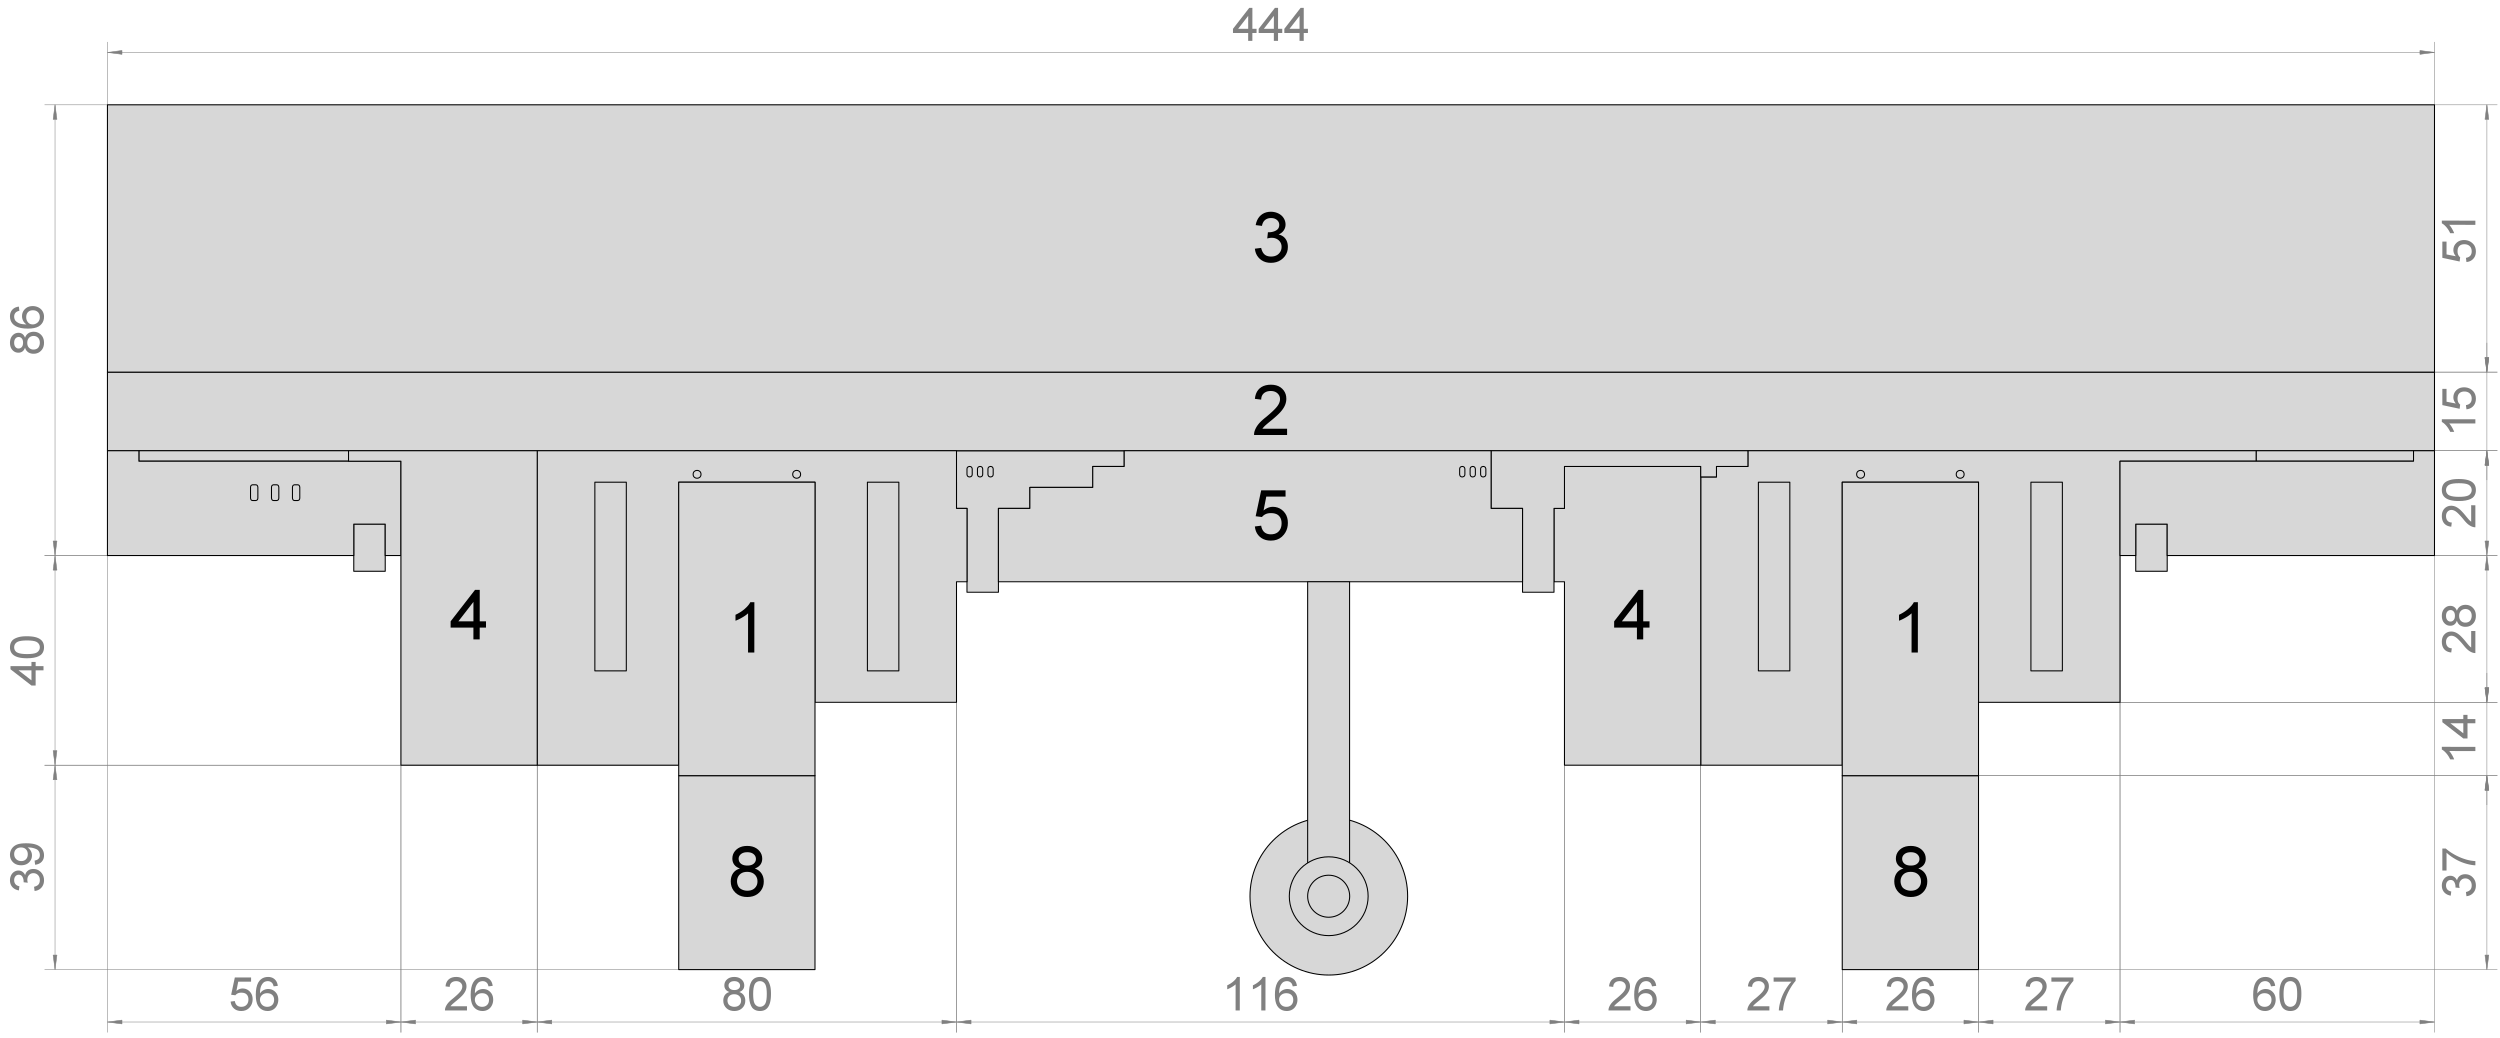 <?xml version="1.0" encoding="utf-8"?>
<svg version="1.1" baseProfile="full"
xmlns="http://www.w3.org/2000/svg"
width="4770" height="1980">
<title>RBM-K7 plot by TZV, de.Nucleopedia</title>
<defs>
<style type="text/css">
<![CDATA[
polyline {stroke-linecap:round; stroke-linejoin:round}
polygon {stroke-linecap:round; stroke-linejoin:round}
path {stroke-linecap:round; stroke-linejoin:round}
circle {stroke-linecap:round; stroke-linejoin:round}
]]>
</style>
</defs>
<line x1="85.00" y1="1850.00" x2="1295.00" y2="1850.00"  fill="none" stroke="rgb(128,128,128)" stroke-width="1" />
<line x1="85.00" y1="1460.00" x2="1295.00" y2="1460.00"  fill="none" stroke="rgb(128,128,128)" stroke-width="1" />
<line x1="105.00" y1="1850.00" x2="105.00" y2="1460.00"  fill="none" stroke="rgb(128,128,128)" stroke-width="1" />
<polygon points="105.00 1460.00 101.35 1487.76 108.66 1487.76" fill="rgb(128,128,128)" stroke="rgb(128,128,128)" stroke-width="1" />
<polygon points="105.00 1850.00 108.65 1822.24 101.35 1822.24" fill="rgb(128,128,128)" stroke="rgb(128,128,128)" stroke-width="1" />
<path fill="rgb(128,128,128)" stroke="rgb(128,128,128)" stroke-width="0" d=" M 66.00 1699.98 L 65.00 1691.98 67.21 1691.37 69.15 1690.62 70.84 1689.74 72.26 1688.72 73.42 1687.58 74.35 1686.28 75.07 1684.80 75.59 1683.15 75.90 1681.33 76.00 1679.33 75.86 1676.98 75.43 1674.84 74.72 1672.89 73.73 1671.15 72.45 1669.60 70.97 1668.30 69.35 1667.28 67.59 1666.56 65.70 1666.13 63.67 1665.98 61.74 1666.12 59.95 1666.54 58.29 1667.26 56.78 1668.26 55.40 1669.54 54.22 1671.05 53.30 1672.72 52.65 1674.54 52.26 1676.51 52.13 1678.64 52.16 1679.58 52.27 1680.62 52.44 1681.74 52.69 1682.95 53.00 1684.25 45.00 1683.34 45.03 1683.03 45.06 1682.75 45.08 1682.50 45.09 1682.27 45.09 1682.06 45.00 1680.08 44.73 1678.18 44.27 1676.37 43.62 1674.63 42.80 1672.98 41.78 1671.53 40.56 1670.40 39.15 1669.60 37.54 1669.11 35.73 1668.95 34.27 1669.07 32.92 1669.42 31.67 1670.00 30.52 1670.82 29.48 1671.86 28.59 1673.10 27.89 1674.47 27.40 1675.97 27.10 1677.61 27.00 1679.39 27.10 1681.16 27.40 1682.81 27.90 1684.33 28.60 1685.74 29.50 1687.02 30.60 1688.16 31.90 1689.12 33.40 1689.90 35.10 1690.51 37.00 1690.95 36.00 1698.95 32.91 1698.22 30.11 1697.20 27.60 1695.89 25.38 1694.29 23.45 1692.39 21.85 1690.24 20.60 1687.90 19.71 1685.36 19.18 1682.61 19.00 1679.67 19.09 1677.61 19.35 1675.61 19.79 1673.68 20.41 1671.82 21.20 1670.02 22.14 1668.34 23.21 1666.82 24.41 1665.47 25.74 1664.29 27.20 1663.27 28.74 1662.43 30.31 1661.78 31.93 1661.31 33.58 1661.04 35.27 1660.95 36.86 1661.04 38.39 1661.31 39.86 1661.75 41.28 1662.38 42.64 1663.18 43.92 1664.15 45.09 1665.30 46.15 1666.61 47.10 1668.09 47.94 1669.75 48.58 1667.59 49.44 1665.64 50.54 1663.89 51.86 1662.36 53.41 1661.03 55.15 1659.93 57.07 1659.07 59.15 1658.46 61.40 1658.10 63.81 1657.98 67.09 1658.23 70.15 1658.96 73.02 1660.19 75.67 1661.91 78.13 1664.11 80.24 1666.70 81.89 1669.54 83.06 1672.64 83.77 1675.99 84.00 1679.61 83.80 1682.87 83.20 1685.91 82.19 1688.71 80.79 1691.29 78.98 1693.63 76.86 1695.67 74.50 1697.32 71.90 1698.59 69.07 1699.48 66.00 1699.98 Z M 67.00 1649.98 L 66.00 1641.98 67.99 1641.54 69.75 1640.96 71.28 1640.24 72.57 1639.39 73.63 1638.40 74.49 1637.28 75.15 1636.04 75.62 1634.67 75.91 1633.19 76.00 1631.59 75.94 1630.20 75.76 1628.85 75.45 1627.55 75.03 1626.31 74.48 1625.11 73.83 1623.99 73.09 1622.99 72.28 1622.11 71.38 1621.35 70.41 1620.71 69.31 1620.14 68.07 1619.59 66.68 1619.06 65.14 1618.56 63.45 1618.08 61.67 1617.66 59.85 1617.34 58.00 1617.11 56.10 1616.97 54.17 1616.92 53.94 1616.92 53.67 1616.93 53.36 1616.94 53.01 1616.95 52.61 1616.97 54.05 1617.97 55.37 1619.12 56.58 1620.40 57.68 1621.82 58.67 1623.37 59.51 1625.02 60.16 1626.73 60.63 1628.48 60.91 1630.29 61.00 1632.15 60.77 1635.22 60.09 1638.09 58.95 1640.76 57.36 1643.23 55.31 1645.51 52.89 1647.48 50.19 1649.00 47.19 1650.09 43.90 1650.74 40.33 1650.95 36.63 1650.72 33.24 1650.02 30.15 1648.88 27.35 1647.27 24.86 1645.21 22.75 1642.80 21.11 1640.16 19.94 1637.29 19.23 1634.19 19.00 1630.86 19.13 1628.41 19.54 1626.04 20.20 1623.76 21.14 1621.57 22.34 1619.46 23.80 1617.49 25.47 1615.73 27.38 1614.16 29.51 1612.79 31.88 1611.62 34.57 1610.66 37.71 1609.91 41.29 1609.38 45.32 1609.07 49.78 1608.97 54.46 1609.08 58.75 1609.40 62.63 1609.94 66.12 1610.70 69.21 1611.66 71.96 1612.84 74.44 1614.22 76.64 1615.81 78.57 1617.61 80.22 1619.61 81.58 1621.80 82.64 1624.12 83.40 1626.59 83.85 1629.21 84.00 1631.97 83.82 1634.87 83.29 1637.55 82.39 1640.00 81.15 1642.24 79.54 1644.25 77.61 1646.01 75.39 1647.45 72.88 1648.60 70.09 1649.44 67.00 1649.98 Z M 40.14 1616.95 L 37.82 1617.09 35.70 1617.50 33.78 1618.19 32.07 1619.16 30.55 1620.40 29.27 1621.86 28.28 1623.52 27.57 1625.35 27.14 1627.36 27.00 1629.56 27.15 1631.82 27.61 1633.92 28.38 1635.85 29.45 1637.60 30.82 1639.19 32.44 1640.55 34.24 1641.60 36.22 1642.35 38.38 1642.80 40.72 1642.95 42.82 1642.81 44.76 1642.39 46.53 1641.69 48.14 1640.70 49.59 1639.42 50.82 1637.90 51.77 1636.18 52.45 1634.26 52.86 1632.13 53.00 1629.81 52.86 1627.65 52.45 1625.64 51.77 1623.80 50.82 1622.11 49.59 1620.58 48.12 1619.28 46.44 1618.27 44.55 1617.54 42.45 1617.10 40.14 1616.95 Z" />
<line x1="85.00" y1="1460.00" x2="765.00" y2="1460.00"  fill="none" stroke="rgb(128,128,128)" stroke-width="1" />
<line x1="85.00" y1="1060.00" x2="765.00" y2="1060.00"  fill="none" stroke="rgb(128,128,128)" stroke-width="1" />
<line x1="105.00" y1="1460.00" x2="105.00" y2="1060.00"  fill="none" stroke="rgb(128,128,128)" stroke-width="1" />
<polygon points="105.00 1060.00 101.35 1087.76 108.66 1087.76" fill="rgb(128,128,128)" stroke="rgb(128,128,128)" stroke-width="1" />
<polygon points="105.00 1460.00 108.66 1432.24 101.35 1432.24" fill="rgb(128,128,128)" stroke="rgb(128,128,128)" stroke-width="1" />
<path fill="rgb(128,128,128)" stroke="rgb(128,128,128)" stroke-width="0" d=" M 83.00 1279.00 L 68.00 1278.98 68.00 1307.98 60.00 1307.97 20.00 1276.94 20.00 1270.94 60.00 1270.97 60.00 1262.97 68.00 1262.98 68.00 1270.98 83.00 1271.00 Z M 60.00 1278.97 L 35.28 1278.95 60.00 1298.12 Z M 51.52 1255.97 L 47.17 1255.87 43.16 1255.58 39.47 1255.11 36.12 1254.44 33.10 1253.59 30.40 1252.56 27.98 1251.34 25.86 1249.94 24.03 1248.36 22.49 1246.60 21.23 1244.65 20.26 1242.51 19.56 1240.18 19.14 1237.65 19.00 1234.94 19.08 1232.90 19.33 1230.95 19.74 1229.08 20.32 1227.30 21.06 1225.59 21.96 1224.01 23.00 1222.57 24.19 1221.28 25.53 1220.13 27.01 1219.14 28.63 1218.26 30.39 1217.44 32.28 1216.69 34.31 1216.01 36.48 1215.40 38.87 1214.88 41.57 1214.48 44.57 1214.19 47.89 1214.02 51.52 1213.97 55.84 1214.07 59.83 1214.35 63.50 1214.82 66.84 1215.48 69.85 1216.32 72.56 1217.35 74.98 1218.56 77.11 1219.95 78.95 1221.53 80.49 1223.29 81.76 1225.24 82.74 1227.39 83.44 1229.73 83.86 1232.27 84.00 1235.00 83.76 1238.56 83.03 1241.81 81.81 1244.73 80.10 1247.34 77.91 1249.62 74.15 1251.91 69.63 1253.69 64.35 1254.96 58.31 1255.72 51.52 1255.97 Z M 51.50 1247.97 L 57.17 1247.82 61.99 1247.38 65.97 1246.63 69.09 1245.59 71.37 1244.24 73.04 1242.68 74.33 1240.97 75.26 1239.12 75.82 1237.13 76.00 1235.00 75.82 1232.87 75.26 1230.88 74.33 1229.03 73.03 1227.31 71.35 1225.74 69.07 1224.39 65.95 1223.33 61.97 1222.58 57.16 1222.12 51.50 1221.97 45.99 1222.11 41.26 1222.54 37.34 1223.26 34.20 1224.27 31.86 1225.57 30.11 1227.11 28.75 1228.82 27.78 1230.71 27.20 1232.78 27.00 1235.03 27.17 1237.15 27.69 1239.12 28.54 1240.93 29.74 1242.58 31.28 1244.08 33.85 1245.47 37.15 1246.56 41.19 1247.34 45.98 1247.81 51.50 1247.97 Z" />
<line x1="85.00" y1="1060.00" x2="205.00" y2="1060.00"  fill="none" stroke="rgb(128,128,128)" stroke-width="1" />
<line x1="85.00" y1="200.00" x2="205.00" y2="200.00"  fill="none" stroke="rgb(128,128,128)" stroke-width="1" />
<line x1="105.00" y1="1060.00" x2="105.00" y2="200.00"  fill="none" stroke="rgb(128,128,128)" stroke-width="1" />
<polygon points="105.00 200.00 101.35 227.76 108.66 227.76" fill="rgb(128,128,128)" stroke="rgb(128,128,128)" stroke-width="1" />
<polygon points="105.00 1060.00 108.66 1032.24 101.35 1032.24" fill="rgb(128,128,128)" stroke="rgb(128,128,128)" stroke-width="1" />
<path fill="rgb(128,128,128)" stroke="rgb(128,128,128)" stroke-width="0" d=" M 47.75 663.31 L 47.00 665.18 46.12 666.84 45.13 668.30 44.02 669.55 42.78 670.59 41.44 671.44 39.99 672.10 38.45 672.58 36.80 672.86 35.05 672.95 32.42 672.74 29.96 672.12 27.67 671.08 25.56 669.64 23.63 667.78 21.96 665.58 20.67 663.11 19.74 660.36 19.19 657.34 19.00 654.05 19.19 650.74 19.76 647.70 20.71 644.92 22.03 642.42 23.74 640.19 25.71 638.30 27.85 636.83 30.16 635.78 32.63 635.16 35.27 634.95 36.95 635.05 38.55 635.33 40.06 635.80 41.48 636.45 42.81 637.30 44.03 638.33 45.14 639.56 46.13 640.98 47.00 642.59 47.75 644.39 48.62 642.26 49.68 640.34 50.94 638.64 52.39 637.16 54.02 635.88 55.83 634.83 57.76 634.02 59.83 633.44 62.04 633.10 64.38 632.98 67.59 633.22 70.60 633.91 73.39 635.07 75.98 636.69 78.34 638.77 80.38 641.23 81.96 643.99 83.10 647.03 83.77 650.37 84.00 654.00 83.77 657.63 83.09 660.96 81.96 664.01 80.37 666.76 78.32 669.21 75.94 671.29 73.33 672.91 70.50 674.06 67.44 674.75 64.16 674.98 61.71 674.86 59.42 674.49 57.31 673.88 55.35 673.03 53.56 671.94 51.97 670.62 50.59 669.10 49.42 667.38 48.48 665.45 47.75 663.31 Z M 35.28 664.95 L 36.76 664.84 38.13 664.50 39.39 663.93 40.53 663.14 41.56 662.12 42.44 660.88 43.12 659.43 43.61 657.78 43.90 655.92 44.00 653.86 43.90 651.85 43.61 650.03 43.13 648.41 42.45 646.99 41.58 645.77 40.57 644.75 39.47 643.97 38.28 643.40 37.00 643.07 35.64 642.95 34.23 643.07 32.90 643.42 31.67 644.00 30.54 644.81 29.49 645.85 28.60 647.10 27.90 648.54 27.40 650.15 27.10 651.95 27.00 653.94 27.10 655.94 27.39 657.75 27.88 659.38 28.56 660.81 29.44 662.06 30.45 663.10 31.54 663.91 32.71 664.49 33.96 664.84 35.28 664.95 Z M 63.88 666.98 L 65.11 666.93 66.33 666.77 67.54 666.50 68.73 666.13 69.90 665.65 71.01 665.03 72.02 664.25 72.92 663.31 73.72 662.20 74.41 660.93 74.98 659.57 75.43 658.19 75.75 656.79 75.94 655.37 76.00 653.94 75.87 651.60 75.46 649.47 74.79 647.56 73.86 645.87 72.65 644.40 71.24 643.17 69.68 642.21 67.97 641.53 66.12 641.12 64.13 640.98 62.10 641.12 60.22 641.54 58.48 642.24 56.89 643.22 55.44 644.48 54.20 646.00 53.24 647.72 52.55 649.66 52.14 651.81 52.00 654.17 52.14 656.48 52.54 658.57 53.22 660.46 54.17 662.13 55.39 663.59 56.82 664.80 58.38 665.75 60.07 666.43 61.91 666.84 63.88 666.98 Z M 36.00 584.95 L 37.00 592.95 35.26 593.41 33.73 593.95 32.39 594.55 31.26 595.22 30.33 595.97 29.13 597.33 28.20 598.81 27.53 600.41 27.13 602.14 27.00 603.98 27.08 605.50 27.31 606.98 27.70 608.42 28.24 609.83 28.94 611.20 30.02 612.48 31.29 613.66 32.75 614.76 34.39 615.76 36.21 616.68 38.31 617.47 40.79 618.09 43.64 618.55 46.87 618.84 50.47 618.97 48.84 617.76 47.39 616.45 46.11 615.04 45.01 613.52 44.09 611.91 43.34 610.22 42.75 608.50 42.33 606.75 42.08 604.97 42.00 603.16 42.23 600.06 42.91 597.15 44.05 594.43 45.65 591.91 47.70 589.57 50.12 587.55 52.80 585.99 55.75 584.87 58.96 584.20 62.44 583.98 64.78 584.09 67.05 584.41 69.26 584.94 71.40 585.68 73.48 586.63 75.42 587.77 77.18 589.07 78.74 590.52 80.11 592.14 81.29 593.91 82.27 595.81 83.03 597.80 83.57 599.90 83.89 602.10 84.00 604.39 83.71 608.24 82.85 611.80 81.41 615.06 79.40 618.02 76.81 620.69 73.57 622.95 69.57 624.72 64.84 625.97 59.35 626.72 53.13 626.97 46.15 626.68 39.98 625.84 34.61 624.43 30.05 622.46 26.30 619.94 23.67 617.32 21.63 614.37 20.17 611.08 19.29 607.45 19.00 603.48 19.18 600.51 19.72 597.76 20.63 595.23 21.89 592.92 23.52 590.84 25.46 589.03 27.68 587.54 30.18 586.36 32.95 585.50 36.00 584.95 Z M 62.31 618.98 L 63.75 618.91 65.16 618.69 66.55 618.32 67.91 617.80 69.24 617.13 70.50 616.34 71.63 615.46 72.64 614.47 73.52 613.40 74.27 612.22 74.90 610.95 75.38 609.60 75.72 608.16 75.93 606.63 76.00 605.02 75.86 602.77 75.43 600.70 74.71 598.81 73.71 597.11 72.42 595.58 70.89 594.28 69.15 593.28 67.21 592.56 65.06 592.13 62.70 591.98 60.44 592.12 58.38 592.54 56.52 593.25 54.86 594.23 53.40 595.51 52.18 597.03 51.22 598.78 50.54 600.74 50.14 602.92 50.00 605.31 50.14 607.52 50.54 609.60 51.22 611.53 52.18 613.33 53.40 614.99 54.84 616.42 56.46 617.54 58.24 618.34 60.19 618.82 62.31 618.98 Z" />
<line x1="205.00" y1="1970.00" x2="205.00" y2="1060.00"  fill="none" stroke="rgb(128,128,128)" stroke-width="1" />
<line x1="765.00" y1="1970.00" x2="765.00" y2="1060.00"  fill="none" stroke="rgb(128,128,128)" stroke-width="1" />
<line x1="205.00" y1="1950.00" x2="765.00" y2="1950.00"  fill="none" stroke="rgb(128,128,128)" stroke-width="1" />
<polygon points="765.00 1950.00 737.24 1946.35 737.24 1953.66" fill="rgb(128,128,128)" stroke="rgb(128,128,128)" stroke-width="1" />
<polygon points="205.00 1950.00 232.76 1953.66 232.76 1946.35" fill="rgb(128,128,128)" stroke="rgb(128,128,128)" stroke-width="1" />
<path fill="rgb(128,128,128)" stroke="rgb(128,128,128)" stroke-width="0" d=" M 440.02 1911.00 L 448.02 1910.00 448.47 1912.08 449.10 1913.95 449.91 1915.60 450.89 1917.03 452.04 1918.24 453.37 1919.24 454.87 1920.01 456.54 1920.56 458.38 1920.89 460.39 1921.00 462.86 1920.85 465.10 1920.39 467.10 1919.62 468.88 1918.55 470.43 1917.16 471.72 1915.53 472.73 1913.69 473.44 1911.66 473.87 1909.42 474.02 1906.98 473.89 1904.68 473.49 1902.58 472.82 1900.68 471.89 1898.98 470.68 1897.48 469.20 1896.23 467.45 1895.25 465.42 1894.56 463.12 1894.14 460.55 1894.00 458.91 1894.06 457.38 1894.22 455.98 1894.50 454.69 1894.89 453.52 1895.39 452.46 1895.98 451.47 1896.64 450.58 1897.36 449.76 1898.15 449.03 1899.00 441.03 1898.00 448.06 1865.00 479.06 1865.00 479.06 1873.00 454.53 1873.00 451.09 1890.63 453.35 1888.96 455.64 1887.67 457.99 1886.74 460.37 1886.19 462.80 1886.00 465.94 1886.23 468.88 1886.92 471.61 1888.06 474.14 1889.67 476.47 1891.73 478.47 1894.16 480.03 1896.85 481.14 1899.80 481.80 1903.01 482.02 1906.48 481.82 1909.82 481.21 1912.98 480.21 1915.95 478.80 1918.73 476.99 1921.33 474.37 1924.09 471.40 1926.24 468.08 1927.77 464.40 1928.69 460.36 1929.00 457.03 1928.80 453.95 1928.21 451.13 1927.23 448.56 1925.85 446.25 1924.07 444.26 1921.97 442.64 1919.61 441.39 1917.00 440.52 1914.13 440.02 1911.00 Z M 530.05 1881.00 L 522.05 1882.00 521.59 1880.26 521.06 1878.73 520.45 1877.39 519.78 1876.26 519.03 1875.33 517.67 1874.13 516.19 1873.20 514.59 1872.53 512.86 1872.13 511.02 1872.00 509.50 1872.08 508.02 1872.31 506.58 1872.70 505.17 1873.24 503.80 1873.94 502.52 1875.02 501.34 1876.29 500.24 1877.75 499.24 1879.39 498.32 1881.21 497.53 1883.31 496.91 1885.79 496.45 1888.64 496.16 1891.87 496.03 1895.47 497.24 1893.84 498.55 1892.39 499.96 1891.11 501.48 1890.01 503.09 1889.09 504.78 1888.34 506.50 1887.75 508.25 1887.33 510.03 1887.08 511.84 1887.00 514.94 1887.23 517.85 1887.91 520.57 1889.05 523.09 1890.65 525.43 1892.70 527.45 1895.12 529.01 1897.80 530.13 1900.75 530.80 1903.96 531.02 1907.44 530.91 1909.78 530.59 1912.05 530.06 1914.26 529.32 1916.40 528.37 1918.48 527.23 1920.42 525.93 1922.18 524.48 1923.74 522.87 1925.11 521.09 1926.29 519.20 1927.27 517.20 1928.02 515.10 1928.57 512.90 1928.89 510.61 1929.00 506.76 1928.71 503.20 1927.85 499.94 1926.41 496.98 1924.40 494.31 1921.81 492.05 1918.57 490.29 1914.57 489.03 1909.84 488.28 1904.35 488.03 1898.13 488.32 1891.15 489.16 1884.98 490.57 1879.61 492.54 1875.05 495.06 1871.30 497.68 1868.67 500.63 1866.63 503.92 1865.17 507.55 1864.29 511.52 1864.00 514.49 1864.18 517.24 1864.72 519.77 1865.63 522.08 1866.89 524.16 1868.52 525.97 1870.46 527.46 1872.68 528.64 1875.18 529.50 1877.95 530.05 1881.00 Z M 496.02 1907.31 L 496.09 1908.75 496.31 1910.16 496.68 1911.55 497.20 1912.91 497.87 1914.24 498.66 1915.50 499.54 1916.63 500.53 1917.64 501.61 1918.52 502.78 1919.27 504.05 1919.90 505.40 1920.38 506.85 1920.72 508.37 1920.93 509.99 1921.00 512.23 1920.86 514.30 1920.43 516.19 1919.71 517.90 1918.71 519.42 1917.42 520.72 1915.89 521.72 1914.15 522.44 1912.21 522.87 1910.06 523.02 1907.70 522.88 1905.44 522.46 1903.38 521.76 1901.52 520.77 1899.86 519.49 1898.40 517.97 1897.18 516.23 1896.22 514.26 1895.54 512.09 1895.14 509.69 1895.00 507.48 1895.14 505.40 1895.54 503.47 1896.22 501.67 1897.18 500.01 1898.40 498.58 1899.84 497.46 1901.46 496.66 1903.24 496.18 1905.19 496.02 1907.31 Z" />
<line x1="765.00" y1="1970.00" x2="765.00" y2="1460.00"  fill="none" stroke="rgb(128,128,128)" stroke-width="1" />
<line x1="1025.00" y1="1970.00" x2="1025.00" y2="1460.00"  fill="none" stroke="rgb(128,128,128)" stroke-width="1" />
<line x1="765.00" y1="1950.00" x2="1025.00" y2="1950.00"  fill="none" stroke="rgb(128,128,128)" stroke-width="1" />
<polygon points="1025.00 1950.00 997.24 1946.35 997.24 1953.66" fill="rgb(128,128,128)" stroke="rgb(128,128,128)" stroke-width="1" />
<polygon points="765.00 1950.00 792.76 1953.66 792.76 1946.35" fill="rgb(128,128,128)" stroke="rgb(128,128,128)" stroke-width="1" />
<path fill="rgb(128,128,128)" stroke="rgb(128,128,128)" stroke-width="0" d=" M 891.02 1920.00 L 891.00 1928.00 849.00 1928.00 849.01 1926.86 849.10 1925.74 849.27 1924.63 849.53 1923.55 849.86 1922.48 850.55 1920.74 851.38 1919.03 852.35 1917.33 853.47 1915.65 854.74 1913.99 856.21 1912.30 857.95 1910.53 859.95 1908.68 862.23 1906.74 864.77 1904.72 868.63 1901.41 871.95 1898.42 874.71 1895.76 876.93 1893.41 878.59 1891.39 879.83 1889.54 880.80 1887.71 881.49 1885.89 881.91 1884.10 882.05 1882.33 881.92 1880.64 881.53 1879.07 880.88 1877.60 879.97 1876.24 878.80 1874.99 877.42 1873.92 875.88 1873.08 874.18 1872.48 872.32 1872.12 870.30 1872.00 868.17 1872.12 866.22 1872.47 864.44 1873.05 862.84 1873.87 861.42 1874.92 860.22 1876.18 859.29 1877.62 858.61 1879.23 858.20 1881.03 858.05 1883.00 850.05 1882.00 850.56 1878.65 851.43 1875.64 852.66 1872.96 854.25 1870.62 856.20 1868.61 858.47 1866.95 861.03 1865.66 863.89 1864.74 867.03 1864.18 870.47 1864.00 873.94 1864.21 877.10 1864.82 879.97 1865.85 882.53 1867.28 884.79 1869.13 886.69 1871.27 888.16 1873.62 889.21 1876.16 889.84 1878.91 890.05 1881.84 889.99 1883.38 889.82 1884.91 889.53 1886.43 889.13 1887.93 888.62 1889.43 887.97 1890.94 887.17 1892.47 886.23 1894.04 885.13 1895.64 883.88 1897.27 882.37 1899.03 880.46 1901.00 878.17 1903.20 875.48 1905.61 872.41 1908.23 869.79 1910.36 867.57 1912.19 865.73 1913.73 864.27 1914.97 863.20 1915.93 862.36 1916.74 861.58 1917.55 860.85 1918.37 860.19 1919.18 859.59 1920.00 Z M 940.05 1881.00 L 932.05 1882.00 931.59 1880.26 931.06 1878.73 930.45 1877.39 929.78 1876.26 929.03 1875.33 927.67 1874.13 926.19 1873.20 924.59 1872.53 922.86 1872.13 921.02 1872.00 919.50 1872.08 918.02 1872.31 916.58 1872.70 915.17 1873.24 913.80 1873.94 912.52 1875.02 911.34 1876.29 910.24 1877.75 909.24 1879.39 908.32 1881.21 907.53 1883.31 906.91 1885.79 906.45 1888.64 906.16 1891.87 906.03 1895.47 907.24 1893.84 908.55 1892.39 909.96 1891.11 911.48 1890.01 913.09 1889.09 914.78 1888.34 916.50 1887.75 918.25 1887.33 920.03 1887.08 921.84 1887.00 924.94 1887.23 927.85 1887.91 930.57 1889.05 933.09 1890.65 935.43 1892.70 937.45 1895.12 939.01 1897.80 940.13 1900.75 940.80 1903.96 941.02 1907.44 940.91 1909.78 940.59 1912.05 940.06 1914.26 939.32 1916.40 938.37 1918.48 937.23 1920.42 935.93 1922.18 934.48 1923.74 932.87 1925.11 931.09 1926.29 929.20 1927.27 927.20 1928.02 925.10 1928.57 922.90 1928.89 920.61 1929.00 916.76 1928.71 913.20 1927.85 909.94 1926.41 906.98 1924.40 904.31 1921.81 902.05 1918.57 900.29 1914.57 899.03 1909.84 898.28 1904.35 898.03 1898.13 898.32 1891.15 899.16 1884.98 900.57 1879.61 902.54 1875.05 905.06 1871.30 907.68 1868.67 910.63 1866.63 913.92 1865.17 917.55 1864.29 921.52 1864.00 924.49 1864.18 927.24 1864.72 929.77 1865.63 932.08 1866.89 934.16 1868.52 935.97 1870.46 937.46 1872.68 938.64 1875.18 939.50 1877.95 940.05 1881.00 Z M 906.02 1907.31 L 906.09 1908.75 906.31 1910.16 906.68 1911.55 907.20 1912.91 907.87 1914.24 908.66 1915.50 909.54 1916.63 910.53 1917.64 911.61 1918.52 912.78 1919.27 914.05 1919.90 915.40 1920.38 916.85 1920.72 918.37 1920.93 919.99 1921.00 922.23 1920.86 924.30 1920.43 926.19 1919.71 927.90 1918.71 929.42 1917.42 930.72 1915.89 931.72 1914.15 932.44 1912.21 932.87 1910.06 933.02 1907.70 932.88 1905.44 932.46 1903.38 931.76 1901.52 930.77 1899.86 929.49 1898.40 927.97 1897.18 926.23 1896.22 924.26 1895.54 922.09 1895.14 919.69 1895.00 917.48 1895.14 915.40 1895.54 913.47 1896.22 911.67 1897.18 910.01 1898.40 908.58 1899.84 907.46 1901.46 906.66 1903.24 906.18 1905.19 906.02 1907.31 Z" />
<line x1="1025.00" y1="1970.00" x2="1025.00" y2="1320.00"  fill="none" stroke="rgb(128,128,128)" stroke-width="1" />
<line x1="1825.00" y1="1970.00" x2="1825.00" y2="1320.00"  fill="none" stroke="rgb(128,128,128)" stroke-width="1" />
<line x1="1025.00" y1="1950.00" x2="1825.00" y2="1950.00"  fill="none" stroke="rgb(128,128,128)" stroke-width="1" />
<polygon points="1825.00 1950.00 1797.24 1946.35 1797.24 1953.66" fill="rgb(128,128,128)" stroke="rgb(128,128,128)" stroke-width="1" />
<polygon points="1025.00 1950.00 1052.76 1953.66 1052.76 1946.35" fill="rgb(128,128,128)" stroke="rgb(128,128,128)" stroke-width="1" />
<path fill="rgb(128,128,128)" stroke="rgb(128,128,128)" stroke-width="0" d=" M 1391.69 1892.75 L 1389.82 1892.00 1388.16 1891.12 1386.70 1890.13 1385.45 1889.02 1384.41 1887.78 1383.56 1886.44 1382.90 1884.99 1382.42 1883.44 1382.14 1881.80 1382.05 1880.05 1382.26 1877.42 1382.88 1874.96 1383.92 1872.67 1385.36 1870.56 1387.22 1868.63 1389.42 1866.96 1391.89 1865.67 1394.64 1864.74 1397.66 1864.19 1400.95 1864.00 1404.26 1864.19 1407.30 1864.76 1410.07 1865.70 1412.58 1867.03 1414.81 1868.73 1416.70 1870.71 1418.17 1872.85 1419.22 1875.16 1419.84 1877.63 1420.05 1880.27 1419.95 1881.95 1419.67 1883.55 1419.20 1885.06 1418.55 1886.48 1417.70 1887.80 1416.67 1889.03 1415.44 1890.14 1414.02 1891.13 1412.41 1892.00 1410.61 1892.75 1412.74 1893.62 1414.66 1894.68 1416.36 1895.94 1417.84 1897.39 1419.12 1899.02 1420.17 1900.83 1420.98 1902.76 1421.56 1904.83 1421.90 1907.04 1422.02 1909.38 1421.78 1912.59 1421.09 1915.60 1419.93 1918.39 1418.31 1920.98 1416.23 1923.34 1413.77 1925.38 1411.01 1926.96 1407.97 1928.10 1404.63 1928.77 1401.00 1929.00 1397.37 1928.77 1394.04 1928.09 1390.99 1926.96 1388.24 1925.37 1385.79 1923.32 1383.71 1920.94 1382.09 1918.33 1380.94 1915.50 1380.25 1912.44 1380.02 1909.16 1380.14 1906.71 1380.51 1904.42 1381.12 1902.31 1381.97 1900.35 1383.06 1898.56 1384.38 1896.97 1385.90 1895.59 1387.62 1894.42 1389.55 1893.48 1391.69 1892.75 Z M 1390.05 1880.28 L 1390.16 1881.76 1390.50 1883.13 1391.07 1884.39 1391.86 1885.53 1392.88 1886.56 1394.12 1887.44 1395.57 1888.12 1397.22 1888.61 1399.08 1888.90 1401.14 1889.00 1403.15 1888.90 1404.97 1888.61 1406.59 1888.13 1408.01 1887.45 1409.23 1886.58 1410.25 1885.57 1411.03 1884.47 1411.60 1883.28 1411.93 1882.00 1412.05 1880.64 1411.93 1879.22 1411.58 1877.90 1411.00 1876.67 1410.19 1875.54 1409.15 1874.49 1407.90 1873.60 1406.46 1872.90 1404.85 1872.40 1403.05 1872.10 1401.06 1872.00 1399.06 1872.10 1397.25 1872.39 1395.62 1872.88 1394.19 1873.56 1392.94 1874.44 1391.90 1875.45 1391.09 1876.54 1390.51 1877.71 1390.16 1878.96 1390.05 1880.28 Z M 1388.02 1908.88 L 1388.07 1910.11 1388.23 1911.33 1388.50 1912.54 1388.87 1913.73 1389.35 1914.90 1389.97 1916.01 1390.75 1917.02 1391.69 1917.92 1392.80 1918.72 1394.07 1919.41 1395.43 1919.98 1396.81 1920.43 1398.21 1920.75 1399.63 1920.94 1401.06 1921.00 1403.40 1920.87 1405.53 1920.46 1407.44 1919.79 1409.13 1918.86 1410.60 1917.65 1411.83 1916.24 1412.79 1914.68 1413.47 1912.97 1413.88 1911.12 1414.02 1909.13 1413.88 1907.10 1413.46 1905.22 1412.76 1903.48 1411.78 1901.89 1410.52 1900.44 1409.00 1899.20 1407.28 1898.24 1405.34 1897.55 1403.19 1897.14 1400.83 1897.00 1398.52 1897.14 1396.43 1897.54 1394.54 1898.22 1392.87 1899.17 1391.41 1900.39 1390.20 1901.82 1389.25 1903.38 1388.57 1905.07 1388.16 1906.91 1388.02 1908.88 Z M 1429.03 1896.52 L 1429.13 1892.17 1429.42 1888.15 1429.89 1884.47 1430.56 1881.12 1431.41 1878.10 1432.44 1875.39 1433.66 1872.98 1435.06 1870.86 1436.64 1869.02 1438.40 1867.48 1440.35 1866.23 1442.49 1865.25 1444.82 1864.56 1447.35 1864.14 1450.06 1864.00 1452.10 1864.08 1454.05 1864.33 1455.92 1864.74 1457.70 1865.32 1459.41 1866.06 1460.99 1866.96 1462.43 1868.00 1463.72 1869.19 1464.87 1870.53 1465.86 1872.01 1466.74 1873.63 1467.56 1875.39 1468.31 1877.28 1468.99 1879.31 1469.60 1881.48 1470.12 1883.87 1470.52 1886.56 1470.81 1889.57 1470.98 1892.89 1471.03 1896.52 1470.93 1900.83 1470.65 1904.83 1470.18 1908.49 1469.52 1911.84 1468.68 1914.85 1467.65 1917.56 1466.44 1919.98 1465.05 1922.11 1463.47 1923.94 1461.71 1925.49 1459.76 1926.76 1457.61 1927.74 1455.27 1928.44 1452.73 1928.86 1450.00 1929.00 1446.44 1928.76 1443.19 1928.03 1440.27 1926.81 1437.66 1925.10 1435.38 1922.91 1433.09 1919.15 1431.31 1914.63 1430.04 1909.35 1429.28 1903.31 1429.03 1896.52 Z M 1437.03 1896.50 L 1437.18 1902.17 1437.62 1906.99 1438.37 1910.96 1439.41 1914.09 1440.76 1916.37 1442.32 1918.04 1444.03 1919.33 1445.88 1920.26 1447.87 1920.81 1450.00 1921.00 1452.13 1920.81 1454.12 1920.26 1455.97 1919.33 1457.69 1918.03 1459.26 1916.35 1460.61 1914.07 1461.67 1910.94 1462.42 1906.97 1462.88 1902.16 1463.03 1896.50 1462.89 1890.98 1462.46 1886.26 1461.74 1882.33 1460.73 1879.20 1459.43 1876.86 1457.89 1875.11 1456.18 1873.75 1454.29 1872.78 1452.22 1872.19 1449.97 1872.00 1447.85 1872.17 1445.88 1872.69 1444.07 1873.54 1442.42 1874.74 1440.92 1876.28 1439.53 1878.85 1438.44 1882.15 1437.66 1886.19 1437.19 1890.98 1437.03 1896.50 Z" />
<line x1="1825.00" y1="1970.00" x2="1825.00" y2="1110.00"  fill="none" stroke="rgb(128,128,128)" stroke-width="1" />
<line x1="2985.00" y1="1970.00" x2="2985.00" y2="1110.00"  fill="none" stroke="rgb(128,128,128)" stroke-width="1" />
<line x1="1825.00" y1="1950.00" x2="2985.00" y2="1950.00"  fill="none" stroke="rgb(128,128,128)" stroke-width="1" />
<polygon points="2985.00 1950.00 2957.24 1946.35 2957.24 1953.66" fill="rgb(128,128,128)" stroke="rgb(128,128,128)" stroke-width="1" />
<polygon points="1825.00 1950.00 1852.76 1953.66 1852.76 1946.35" fill="rgb(128,128,128)" stroke="rgb(128,128,128)" stroke-width="1" />
<path fill="rgb(128,128,128)" stroke="rgb(128,128,128)" stroke-width="0" d=" M 2365.50 1928.00 L 2357.50 1928.00 2357.55 1878.13 2356.32 1879.21 2354.95 1880.29 2353.43 1881.37 2351.77 1882.45 2349.97 1883.52 2348.13 1884.55 2346.37 1885.46 2344.69 1886.27 2343.08 1886.97 2341.55 1887.56 2341.55 1880.00 2344.16 1878.71 2346.64 1877.32 2348.99 1875.82 2351.20 1874.22 2353.28 1872.52 2355.18 1870.77 2356.84 1869.05 2358.26 1867.34 2359.45 1865.66 2360.41 1864.00 2365.56 1864.00 Z M 2414.50 1928.00 L 2406.50 1928.00 2406.55 1878.13 2405.32 1879.21 2403.95 1880.29 2402.43 1881.37 2400.77 1882.45 2398.97 1883.52 2397.13 1884.55 2395.37 1885.46 2393.69 1886.27 2392.08 1886.97 2390.55 1887.56 2390.55 1880.00 2393.16 1878.71 2395.64 1877.32 2397.99 1875.82 2400.20 1874.22 2402.28 1872.52 2404.18 1870.77 2405.84 1869.05 2407.26 1867.34 2408.45 1865.66 2409.41 1864.00 2414.56 1864.00 Z M 2474.55 1881.00 L 2466.55 1882.00 2466.09 1880.26 2465.55 1878.73 2464.95 1877.39 2464.28 1876.26 2463.53 1875.33 2462.17 1874.13 2460.69 1873.20 2459.09 1872.53 2457.36 1872.13 2455.52 1872.00 2454.00 1872.08 2452.52 1872.31 2451.08 1872.70 2449.67 1873.24 2448.30 1873.94 2447.02 1875.02 2445.84 1876.29 2444.74 1877.75 2443.74 1879.39 2442.82 1881.21 2442.03 1883.31 2441.41 1885.79 2440.95 1888.64 2440.66 1891.87 2440.53 1895.47 2441.74 1893.84 2443.05 1892.39 2444.46 1891.11 2445.98 1890.01 2447.59 1889.09 2449.28 1888.34 2451.00 1887.75 2452.75 1887.33 2454.53 1887.08 2456.34 1887.00 2459.44 1887.23 2462.35 1887.91 2465.07 1889.05 2467.59 1890.65 2469.93 1892.70 2471.95 1895.12 2473.51 1897.80 2474.63 1900.75 2475.30 1903.96 2475.52 1907.44 2475.41 1909.78 2475.09 1912.05 2474.56 1914.26 2473.82 1916.40 2472.87 1918.48 2471.73 1920.42 2470.43 1922.18 2468.98 1923.74 2467.36 1925.11 2465.59 1926.29 2463.69 1927.27 2461.70 1928.02 2459.60 1928.57 2457.40 1928.89 2455.11 1929.00 2451.26 1928.71 2447.70 1927.85 2444.44 1926.41 2441.48 1924.40 2438.81 1921.81 2436.55 1918.57 2434.78 1914.57 2433.53 1909.84 2432.78 1904.35 2432.53 1898.13 2432.82 1891.15 2433.66 1884.98 2435.07 1879.61 2437.04 1875.05 2439.56 1871.30 2442.18 1868.67 2445.13 1866.63 2448.42 1865.17 2452.05 1864.29 2456.02 1864.00 2458.99 1864.18 2461.74 1864.72 2464.27 1865.63 2466.58 1866.89 2468.66 1868.52 2470.47 1870.46 2471.96 1872.68 2473.14 1875.18 2474.00 1877.95 2474.55 1881.00 Z M 2440.52 1907.31 L 2440.59 1908.75 2440.81 1910.16 2441.18 1911.55 2441.70 1912.91 2442.37 1914.24 2443.16 1915.50 2444.04 1916.63 2445.02 1917.64 2446.10 1918.52 2447.28 1919.27 2448.55 1919.90 2449.90 1920.38 2451.34 1920.72 2452.87 1920.93 2454.48 1921.00 2456.73 1920.86 2458.80 1920.43 2460.69 1919.71 2462.39 1918.71 2463.92 1917.42 2465.22 1915.89 2466.22 1914.15 2466.94 1912.21 2467.37 1910.06 2467.52 1907.70 2467.38 1905.44 2466.96 1903.38 2466.25 1901.52 2465.27 1899.86 2463.99 1898.40 2462.47 1897.18 2460.72 1896.22 2458.76 1895.54 2456.58 1895.14 2454.19 1895.00 2451.98 1895.14 2449.90 1895.54 2447.97 1896.22 2446.17 1897.18 2444.51 1898.40 2443.08 1899.84 2441.96 1901.46 2441.16 1903.24 2440.68 1905.19 2440.52 1907.31 Z" />
<line x1="2985.00" y1="1970.00" x2="2985.00" y2="1460.00"  fill="none" stroke="rgb(128,128,128)" stroke-width="1" />
<line x1="3245.00" y1="1970.00" x2="3245.00" y2="1460.00"  fill="none" stroke="rgb(128,128,128)" stroke-width="1" />
<line x1="2985.00" y1="1950.00" x2="3245.00" y2="1950.00"  fill="none" stroke="rgb(128,128,128)" stroke-width="1" />
<polygon points="3245.00 1950.00 3217.24 1946.35 3217.24 1953.66" fill="rgb(128,128,128)" stroke="rgb(128,128,128)" stroke-width="1" />
<polygon points="2985.00 1950.00 3012.76 1953.66 3012.76 1946.35" fill="rgb(128,128,128)" stroke="rgb(128,128,128)" stroke-width="1" />
<path fill="rgb(128,128,128)" stroke="rgb(128,128,128)" stroke-width="0" d=" M 3111.02 1920.00 L 3111.00 1928.00 3069.00 1928.00 3069.01 1926.86 3069.10 1925.74 3069.27 1924.63 3069.52 1923.55 3069.86 1922.48 3070.54 1920.74 3071.37 1919.03 3072.35 1917.33 3073.47 1915.65 3074.73 1913.99 3076.21 1912.30 3077.94 1910.53 3079.95 1908.68 3082.22 1906.74 3084.77 1904.72 3088.63 1901.41 3091.95 1898.42 3094.71 1895.76 3096.93 1893.41 3098.59 1891.39 3099.83 1889.54 3100.80 1887.71 3101.49 1885.89 3101.91 1884.10 3102.05 1882.33 3101.92 1880.64 3101.53 1879.07 3100.88 1877.60 3099.97 1876.24 3098.80 1874.99 3097.42 1873.92 3095.88 1873.08 3094.18 1872.48 3092.32 1872.12 3090.30 1872.00 3088.17 1872.12 3086.21 1872.47 3084.44 1873.05 3082.84 1873.87 3081.42 1874.92 3080.22 1876.18 3079.28 1877.62 3078.61 1879.23 3078.20 1881.03 3078.05 1883.00 3070.05 1882.00 3070.56 1878.65 3071.43 1875.64 3072.66 1872.96 3074.25 1870.62 3076.20 1868.61 3078.47 1866.95 3081.03 1865.66 3083.89 1864.74 3087.03 1864.18 3090.47 1864.00 3093.94 1864.21 3097.10 1864.82 3099.97 1865.85 3102.53 1867.28 3104.79 1869.13 3106.69 1871.27 3108.16 1873.62 3109.21 1876.16 3109.84 1878.91 3110.05 1881.84 3109.99 1883.38 3109.82 1884.91 3109.53 1886.43 3109.13 1887.93 3108.62 1889.43 3107.97 1890.94 3107.17 1892.47 3106.23 1894.04 3105.13 1895.64 3103.88 1897.27 3102.37 1899.03 3100.46 1901.00 3098.17 1903.20 3095.48 1905.61 3092.41 1908.23 3089.79 1910.36 3087.57 1912.19 3085.73 1913.73 3084.27 1914.97 3083.20 1915.93 3082.36 1916.74 3081.58 1917.55 3080.85 1918.37 3080.19 1919.18 3079.59 1920.00 Z M 3160.05 1881.00 L 3152.05 1882.00 3151.59 1880.26 3151.05 1878.73 3150.45 1877.39 3149.78 1876.26 3149.03 1875.33 3147.67 1874.13 3146.19 1873.20 3144.59 1872.53 3142.86 1872.13 3141.02 1872.00 3139.50 1872.08 3138.02 1872.31 3136.58 1872.70 3135.17 1873.24 3133.80 1873.94 3132.52 1875.02 3131.34 1876.29 3130.24 1877.75 3129.24 1879.39 3128.32 1881.21 3127.53 1883.31 3126.91 1885.79 3126.45 1888.64 3126.16 1891.87 3126.03 1895.47 3127.24 1893.84 3128.55 1892.39 3129.96 1891.11 3131.48 1890.01 3133.09 1889.09 3134.78 1888.34 3136.50 1887.75 3138.25 1887.33 3140.03 1887.08 3141.84 1887.00 3144.94 1887.23 3147.85 1887.91 3150.57 1889.05 3153.09 1890.65 3155.43 1892.70 3157.45 1895.12 3159.01 1897.80 3160.13 1900.75 3160.80 1903.96 3161.02 1907.44 3160.91 1909.78 3160.59 1912.05 3160.06 1914.26 3159.32 1916.40 3158.37 1918.48 3157.23 1920.42 3155.93 1922.18 3154.48 1923.74 3152.86 1925.11 3151.09 1926.29 3149.19 1927.27 3147.20 1928.02 3145.10 1928.57 3142.90 1928.89 3140.61 1929.00 3136.76 1928.71 3133.20 1927.85 3129.94 1926.41 3126.98 1924.40 3124.31 1921.81 3122.05 1918.57 3120.28 1914.57 3119.03 1909.84 3118.28 1904.35 3118.03 1898.13 3118.32 1891.15 3119.16 1884.98 3120.57 1879.61 3122.54 1875.05 3125.06 1871.30 3127.68 1868.67 3130.63 1866.63 3133.92 1865.17 3137.55 1864.29 3141.52 1864.00 3144.49 1864.18 3147.24 1864.72 3149.77 1865.63 3152.08 1866.89 3154.16 1868.52 3155.97 1870.46 3157.46 1872.68 3158.64 1875.18 3159.50 1877.95 3160.05 1881.00 Z M 3126.02 1907.31 L 3126.09 1908.75 3126.31 1910.16 3126.68 1911.55 3127.20 1912.91 3127.87 1914.24 3128.66 1915.50 3129.54 1916.63 3130.52 1917.64 3131.60 1918.52 3132.78 1919.27 3134.05 1919.90 3135.40 1920.38 3136.84 1920.72 3138.37 1920.93 3139.98 1921.00 3142.23 1920.86 3144.30 1920.43 3146.19 1919.71 3147.89 1918.71 3149.42 1917.42 3150.72 1915.89 3151.72 1914.15 3152.44 1912.21 3152.87 1910.06 3153.02 1907.70 3152.88 1905.44 3152.46 1903.38 3151.75 1901.52 3150.77 1899.86 3149.49 1898.40 3147.97 1897.18 3146.22 1896.22 3144.26 1895.54 3142.08 1895.14 3139.69 1895.00 3137.48 1895.14 3135.40 1895.54 3133.47 1896.22 3131.67 1897.18 3130.01 1898.40 3128.58 1899.84 3127.46 1901.46 3126.66 1903.24 3126.18 1905.19 3126.02 1907.31 Z" />
<line x1="3245.00" y1="1970.00" x2="3245.00" y2="1460.00"  fill="none" stroke="rgb(128,128,128)" stroke-width="1" />
<line x1="3515.00" y1="1970.00" x2="3515.00" y2="1460.00"  fill="none" stroke="rgb(128,128,128)" stroke-width="1" />
<line x1="3245.00" y1="1950.00" x2="3515.00" y2="1950.00"  fill="none" stroke="rgb(128,128,128)" stroke-width="1" />
<polygon points="3515.00 1950.00 3487.24 1946.35 3487.24 1953.66" fill="rgb(128,128,128)" stroke="rgb(128,128,128)" stroke-width="1" />
<polygon points="3245.00 1950.00 3272.76 1953.66 3272.76 1946.35" fill="rgb(128,128,128)" stroke="rgb(128,128,128)" stroke-width="1" />
<path fill="rgb(128,128,128)" stroke="rgb(128,128,128)" stroke-width="0" d=" M 3376.02 1920.00 L 3376.00 1928.00 3334.00 1928.00 3334.01 1926.86 3334.10 1925.74 3334.27 1924.63 3334.52 1923.55 3334.86 1922.48 3335.54 1920.74 3336.37 1919.03 3337.35 1917.33 3338.47 1915.65 3339.73 1913.99 3341.21 1912.30 3342.94 1910.53 3344.95 1908.68 3347.22 1906.74 3349.77 1904.72 3353.63 1901.41 3356.95 1898.42 3359.71 1895.76 3361.93 1893.41 3363.59 1891.39 3364.83 1889.54 3365.80 1887.71 3366.49 1885.89 3366.91 1884.10 3367.05 1882.33 3366.92 1880.64 3366.53 1879.07 3365.88 1877.60 3364.97 1876.24 3363.80 1874.99 3362.42 1873.92 3360.88 1873.08 3359.18 1872.48 3357.32 1872.12 3355.30 1872.00 3353.17 1872.12 3351.21 1872.47 3349.44 1873.05 3347.84 1873.87 3346.42 1874.92 3345.22 1876.18 3344.28 1877.62 3343.61 1879.23 3343.20 1881.03 3343.05 1883.00 3335.05 1882.00 3335.56 1878.65 3336.43 1875.64 3337.66 1872.96 3339.25 1870.62 3341.20 1868.61 3343.47 1866.95 3346.03 1865.66 3348.89 1864.74 3352.03 1864.18 3355.47 1864.00 3358.94 1864.21 3362.10 1864.82 3364.97 1865.85 3367.53 1867.28 3369.79 1869.13 3371.69 1871.27 3373.16 1873.62 3374.21 1876.16 3374.84 1878.91 3375.05 1881.84 3374.99 1883.38 3374.82 1884.91 3374.53 1886.43 3374.13 1887.93 3373.62 1889.43 3372.97 1890.94 3372.17 1892.47 3371.23 1894.04 3370.13 1895.64 3368.88 1897.27 3367.37 1899.03 3365.46 1901.00 3363.17 1903.20 3360.48 1905.61 3357.41 1908.23 3354.79 1910.36 3352.57 1912.19 3350.73 1913.73 3349.27 1914.97 3348.20 1915.93 3347.36 1916.74 3346.58 1917.55 3345.85 1918.37 3345.19 1919.18 3344.59 1920.00 Z M 3384.06 1873.00 L 3384.06 1865.00 3426.06 1865.00 3426.06 1871.47 3423.66 1874.25 3421.26 1877.37 3418.87 1880.81 3416.49 1884.58 3414.12 1888.68 3411.87 1892.97 3409.83 1897.31 3408.00 1901.69 3406.39 1906.13 3404.98 1910.61 3404.12 1913.85 3403.39 1917.20 3402.79 1920.68 3402.33 1924.28 3402.00 1928.00 3394.00 1928.00 3394.18 1924.89 3394.59 1921.53 3395.23 1917.92 3396.10 1914.06 3397.20 1909.95 3398.53 1905.75 3400.06 1901.61 3401.81 1897.53 3403.77 1893.51 3405.95 1889.55 3408.25 1885.75 3410.62 1882.19 3413.04 1878.88 3415.52 1875.82 3418.06 1873.00 Z" />
<line x1="3515.00" y1="1970.00" x2="3515.00" y2="1850.00"  fill="none" stroke="rgb(128,128,128)" stroke-width="1" />
<line x1="3775.00" y1="1970.00" x2="3775.00" y2="1850.00"  fill="none" stroke="rgb(128,128,128)" stroke-width="1" />
<line x1="3515.00" y1="1950.00" x2="3775.00" y2="1950.00"  fill="none" stroke="rgb(128,128,128)" stroke-width="1" />
<polygon points="3775.00 1950.00 3747.24 1946.35 3747.24 1953.66" fill="rgb(128,128,128)" stroke="rgb(128,128,128)" stroke-width="1" />
<polygon points="3515.00 1950.00 3542.76 1953.66 3542.76 1946.35" fill="rgb(128,128,128)" stroke="rgb(128,128,128)" stroke-width="1" />
<path fill="rgb(128,128,128)" stroke="rgb(128,128,128)" stroke-width="0" d=" M 3641.01 1920.00 L 3641.00 1928.00 3599.00 1928.00 3599.01 1926.86 3599.10 1925.74 3599.27 1924.63 3599.52 1923.55 3599.86 1922.48 3600.54 1920.74 3601.37 1919.03 3602.35 1917.33 3603.47 1915.65 3604.73 1913.99 3606.20 1912.30 3607.94 1910.53 3609.95 1908.68 3612.22 1906.74 3614.76 1904.72 3618.63 1901.41 3621.95 1898.42 3624.71 1895.76 3626.92 1893.41 3628.58 1891.39 3629.83 1889.54 3630.80 1887.71 3631.49 1885.89 3631.91 1884.10 3632.05 1882.33 3631.92 1880.64 3631.53 1879.07 3630.88 1877.60 3629.97 1876.24 3628.80 1874.99 3627.42 1873.92 3625.88 1873.08 3624.18 1872.48 3622.32 1872.12 3620.30 1872.00 3618.17 1872.12 3616.21 1872.47 3614.44 1873.05 3612.84 1873.87 3611.42 1874.92 3610.22 1876.18 3609.28 1877.62 3608.61 1879.23 3608.20 1881.03 3608.05 1883.00 3600.05 1882.00 3600.56 1878.65 3601.43 1875.64 3602.66 1872.96 3604.25 1870.62 3606.19 1868.61 3608.47 1866.95 3611.03 1865.66 3613.89 1864.74 3617.03 1864.18 3620.47 1864.00 3623.94 1864.21 3627.10 1864.82 3629.97 1865.85 3632.53 1867.28 3634.79 1869.13 3636.69 1871.27 3638.16 1873.62 3639.21 1876.16 3639.84 1878.91 3640.05 1881.84 3639.99 1883.38 3639.82 1884.91 3639.53 1886.43 3639.13 1887.93 3638.62 1889.43 3637.97 1890.94 3637.17 1892.47 3636.23 1894.04 3635.13 1895.64 3633.88 1897.27 3632.37 1899.03 3630.46 1901.00 3628.16 1903.20 3625.48 1905.61 3622.41 1908.23 3619.79 1910.36 3617.57 1912.19 3615.72 1913.73 3614.27 1914.97 3613.20 1915.93 3612.36 1916.74 3611.57 1917.55 3610.85 1918.37 3610.19 1919.18 3609.59 1920.00 Z M 3690.05 1881.00 L 3682.05 1882.00 3681.59 1880.26 3681.05 1878.73 3680.45 1877.39 3679.78 1876.26 3679.03 1875.33 3677.67 1874.13 3676.19 1873.20 3674.58 1872.53 3672.86 1872.13 3671.01 1872.00 3669.50 1872.08 3668.02 1872.31 3666.58 1872.70 3665.17 1873.24 3663.80 1873.94 3662.52 1875.02 3661.34 1876.29 3660.24 1877.75 3659.24 1879.39 3658.32 1881.21 3657.53 1883.31 3656.91 1885.79 3656.45 1888.64 3656.16 1891.87 3656.03 1895.47 3657.24 1893.84 3658.55 1892.39 3659.96 1891.11 3661.48 1890.01 3663.09 1889.09 3664.78 1888.34 3666.50 1887.75 3668.25 1887.33 3670.03 1887.08 3671.84 1887.00 3674.94 1887.23 3677.85 1887.91 3680.57 1889.05 3683.09 1890.65 3685.43 1892.70 3687.44 1895.12 3689.01 1897.80 3690.13 1900.75 3690.80 1903.96 3691.01 1907.44 3690.91 1909.78 3690.59 1912.05 3690.06 1914.26 3689.32 1916.40 3688.37 1918.48 3687.23 1920.42 3685.93 1922.18 3684.48 1923.74 3682.86 1925.11 3681.09 1926.29 3679.19 1927.27 3677.20 1928.02 3675.10 1928.57 3672.90 1928.89 3670.61 1929.00 3666.76 1928.71 3663.20 1927.85 3659.94 1926.41 3656.98 1924.40 3654.31 1921.81 3652.05 1918.57 3650.28 1914.57 3649.03 1909.84 3648.28 1904.35 3648.03 1898.13 3648.32 1891.15 3649.16 1884.98 3650.57 1879.61 3652.54 1875.05 3655.06 1871.30 3657.67 1868.67 3660.63 1866.63 3663.92 1865.17 3667.55 1864.29 3671.51 1864.00 3674.49 1864.18 3677.24 1864.72 3679.77 1865.63 3682.07 1866.89 3684.16 1868.52 3685.97 1870.46 3687.46 1872.68 3688.64 1875.18 3689.50 1877.95 3690.05 1881.00 Z M 3656.01 1907.31 L 3656.09 1908.75 3656.31 1910.16 3656.68 1911.55 3657.20 1912.91 3657.87 1914.24 3658.66 1915.50 3659.54 1916.63 3660.52 1917.64 3661.60 1918.52 3662.78 1919.27 3664.05 1919.90 3665.40 1920.38 3666.84 1920.72 3668.37 1920.93 3669.98 1921.00 3672.23 1920.86 3674.30 1920.43 3676.19 1919.71 3677.89 1918.71 3679.42 1917.42 3680.71 1915.89 3681.72 1914.15 3682.44 1912.21 3682.87 1910.06 3683.01 1907.70 3682.88 1905.44 3682.46 1903.38 3681.75 1901.52 3680.76 1899.86 3679.49 1898.40 3677.97 1897.18 3676.22 1896.22 3674.26 1895.54 3672.08 1895.14 3669.69 1895.00 3667.47 1895.14 3665.40 1895.54 3663.46 1896.22 3661.67 1897.18 3660.01 1898.40 3658.57 1899.84 3657.46 1901.46 3656.66 1903.24 3656.18 1905.19 3656.01 1907.31 Z" />
<line x1="3775.00" y1="1970.00" x2="3775.00" y2="1340.00"  fill="none" stroke="rgb(128,128,128)" stroke-width="1" />
<line x1="4045.00" y1="1970.00" x2="4045.00" y2="1340.00"  fill="none" stroke="rgb(128,128,128)" stroke-width="1" />
<line x1="3775.00" y1="1950.00" x2="4045.00" y2="1950.00"  fill="none" stroke="rgb(128,128,128)" stroke-width="1" />
<polygon points="4045.00 1950.00 4017.24 1946.35 4017.24 1953.66" fill="rgb(128,128,128)" stroke="rgb(128,128,128)" stroke-width="1" />
<polygon points="3775.00 1950.00 3802.76 1953.66 3802.76 1946.35" fill="rgb(128,128,128)" stroke="rgb(128,128,128)" stroke-width="1" />
<path fill="rgb(128,128,128)" stroke="rgb(128,128,128)" stroke-width="0" d=" M 3906.02 1920.00 L 3906.00 1928.00 3864.00 1928.00 3864.01 1926.86 3864.10 1925.74 3864.27 1924.63 3864.52 1923.55 3864.86 1922.48 3865.54 1920.74 3866.37 1919.03 3867.35 1917.33 3868.47 1915.65 3869.73 1913.99 3871.21 1912.30 3872.94 1910.53 3874.95 1908.68 3877.22 1906.74 3879.77 1904.72 3883.63 1901.41 3886.95 1898.42 3889.71 1895.76 3891.93 1893.41 3893.59 1891.39 3894.83 1889.54 3895.80 1887.71 3896.49 1885.89 3896.91 1884.10 3897.05 1882.33 3896.92 1880.64 3896.53 1879.07 3895.88 1877.60 3894.97 1876.24 3893.80 1874.99 3892.42 1873.92 3890.88 1873.08 3889.18 1872.48 3887.32 1872.12 3885.30 1872.00 3883.17 1872.12 3881.21 1872.47 3879.44 1873.05 3877.84 1873.87 3876.42 1874.92 3875.22 1876.18 3874.28 1877.62 3873.61 1879.23 3873.20 1881.03 3873.05 1883.00 3865.05 1882.00 3865.56 1878.65 3866.43 1875.64 3867.66 1872.96 3869.25 1870.62 3871.20 1868.61 3873.47 1866.95 3876.03 1865.66 3878.89 1864.74 3882.03 1864.18 3885.47 1864.00 3888.94 1864.21 3892.10 1864.82 3894.97 1865.85 3897.53 1867.28 3899.79 1869.13 3901.69 1871.27 3903.16 1873.62 3904.21 1876.16 3904.84 1878.91 3905.05 1881.84 3904.99 1883.38 3904.82 1884.91 3904.53 1886.43 3904.13 1887.93 3903.62 1889.43 3902.97 1890.94 3902.17 1892.47 3901.23 1894.04 3900.13 1895.64 3898.88 1897.27 3897.37 1899.03 3895.46 1901.00 3893.17 1903.20 3890.48 1905.61 3887.41 1908.23 3884.79 1910.36 3882.57 1912.19 3880.73 1913.73 3879.27 1914.97 3878.20 1915.93 3877.36 1916.74 3876.58 1917.55 3875.85 1918.37 3875.19 1919.18 3874.59 1920.00 Z M 3914.06 1873.00 L 3914.06 1865.00 3956.06 1865.00 3956.06 1871.47 3953.66 1874.25 3951.26 1877.37 3948.87 1880.81 3946.49 1884.58 3944.12 1888.68 3941.87 1892.97 3939.83 1897.31 3938.00 1901.69 3936.39 1906.13 3934.98 1910.61 3934.12 1913.85 3933.39 1917.20 3932.79 1920.68 3932.33 1924.28 3932.00 1928.00 3924.00 1928.00 3924.18 1924.89 3924.59 1921.53 3925.23 1917.92 3926.10 1914.06 3927.20 1909.95 3928.53 1905.75 3930.06 1901.61 3931.81 1897.53 3933.77 1893.51 3935.95 1889.55 3938.25 1885.75 3940.62 1882.19 3943.04 1878.88 3945.52 1875.82 3948.06 1873.00 Z" />
<line x1="4045.00" y1="1970.00" x2="4045.00" y2="1060.00"  fill="none" stroke="rgb(128,128,128)" stroke-width="1" />
<line x1="4645.00" y1="1970.00" x2="4645.00" y2="1060.00"  fill="none" stroke="rgb(128,128,128)" stroke-width="1" />
<line x1="4045.00" y1="1950.00" x2="4645.00" y2="1950.00"  fill="none" stroke="rgb(128,128,128)" stroke-width="1" />
<polygon points="4645.00 1950.00 4617.24 1946.35 4617.24 1953.66" fill="rgb(128,128,128)" stroke="rgb(128,128,128)" stroke-width="1" />
<polygon points="4045.00 1950.00 4072.76 1953.66 4072.76 1946.35" fill="rgb(128,128,128)" stroke="rgb(128,128,128)" stroke-width="1" />
<path fill="rgb(128,128,128)" stroke="rgb(128,128,128)" stroke-width="0" d=" M 4341.05 1881.00 L 4333.05 1882.00 4332.59 1880.26 4332.05 1878.73 4331.45 1877.39 4330.78 1876.26 4330.03 1875.33 4328.67 1874.13 4327.19 1873.20 4325.59 1872.53 4323.86 1872.13 4322.02 1872.00 4320.50 1872.08 4319.02 1872.31 4317.58 1872.70 4316.17 1873.24 4314.80 1873.94 4313.52 1875.02 4312.34 1876.29 4311.24 1877.75 4310.24 1879.39 4309.32 1881.21 4308.53 1883.31 4307.91 1885.79 4307.45 1888.64 4307.16 1891.87 4307.03 1895.47 4308.24 1893.84 4309.55 1892.39 4310.96 1891.11 4312.48 1890.01 4314.09 1889.09 4315.78 1888.34 4317.50 1887.75 4319.25 1887.33 4321.03 1887.08 4322.84 1887.00 4325.94 1887.23 4328.85 1887.91 4331.57 1889.05 4334.09 1890.65 4336.43 1892.70 4338.45 1895.12 4340.01 1897.80 4341.13 1900.75 4341.80 1903.96 4342.02 1907.44 4341.91 1909.78 4341.59 1912.05 4341.06 1914.26 4340.32 1916.40 4339.37 1918.48 4338.23 1920.42 4336.93 1922.18 4335.48 1923.74 4333.86 1925.11 4332.09 1926.29 4330.19 1927.27 4328.20 1928.02 4326.10 1928.57 4323.90 1928.89 4321.61 1929.00 4317.76 1928.71 4314.20 1927.85 4310.94 1926.41 4307.98 1924.40 4305.31 1921.81 4303.05 1918.57 4301.29 1914.57 4300.03 1909.84 4299.28 1904.35 4299.03 1898.13 4299.32 1891.15 4300.16 1884.98 4301.57 1879.61 4303.54 1875.05 4306.06 1871.30 4308.68 1868.67 4311.63 1866.63 4314.92 1865.17 4318.55 1864.29 4322.52 1864.00 4325.49 1864.18 4328.24 1864.72 4330.77 1865.63 4333.08 1866.89 4335.16 1868.52 4336.97 1870.46 4338.46 1872.68 4339.64 1875.18 4340.50 1877.95 4341.05 1881.00 Z M 4307.02 1907.31 L 4307.09 1908.75 4307.31 1910.16 4307.68 1911.55 4308.20 1912.91 4308.87 1914.24 4309.66 1915.50 4310.54 1916.63 4311.52 1917.64 4312.60 1918.52 4313.78 1919.27 4315.05 1919.90 4316.40 1920.38 4317.84 1920.72 4319.37 1920.93 4320.98 1921.00 4323.23 1920.86 4325.30 1920.43 4327.19 1919.71 4328.89 1918.71 4330.42 1917.42 4331.72 1915.89 4332.72 1914.15 4333.44 1912.21 4333.87 1910.06 4334.02 1907.70 4333.88 1905.44 4333.46 1903.38 4332.75 1901.52 4331.77 1899.86 4330.49 1898.40 4328.97 1897.18 4327.22 1896.22 4325.26 1895.54 4323.08 1895.14 4320.69 1895.00 4318.48 1895.14 4316.40 1895.54 4314.47 1896.22 4312.67 1897.18 4311.01 1898.40 4309.58 1899.84 4308.46 1901.46 4307.66 1903.24 4307.18 1905.19 4307.02 1907.31 Z M 4349.03 1896.52 L 4349.13 1892.17 4349.42 1888.15 4349.89 1884.47 4350.56 1881.12 4351.41 1878.10 4352.44 1875.39 4353.66 1872.98 4355.06 1870.86 4356.64 1869.02 4358.40 1867.48 4360.35 1866.23 4362.49 1865.25 4364.82 1864.56 4367.35 1864.14 4370.06 1864.00 4372.10 1864.08 4374.05 1864.33 4375.92 1864.74 4377.70 1865.32 4379.41 1866.06 4380.99 1866.96 4382.43 1868.00 4383.72 1869.19 4384.87 1870.53 4385.86 1872.01 4386.74 1873.63 4387.56 1875.39 4388.31 1877.28 4388.99 1879.31 4389.60 1881.48 4390.12 1883.87 4390.52 1886.56 4390.81 1889.57 4390.98 1892.89 4391.03 1896.52 4390.93 1900.83 4390.65 1904.83 4390.18 1908.49 4389.52 1911.84 4388.68 1914.85 4387.65 1917.56 4386.44 1919.98 4385.05 1922.11 4383.47 1923.94 4381.71 1925.49 4379.76 1926.76 4377.61 1927.74 4375.27 1928.44 4372.73 1928.86 4370.00 1929.00 4366.44 1928.76 4363.19 1928.03 4360.27 1926.81 4357.66 1925.10 4355.38 1922.91 4353.09 1919.15 4351.31 1914.63 4350.04 1909.35 4349.28 1903.31 4349.03 1896.52 Z M 4357.03 1896.50 L 4357.18 1902.17 4357.62 1906.99 4358.37 1910.96 4359.41 1914.09 4360.76 1916.37 4362.33 1918.04 4364.03 1919.33 4365.88 1920.26 4367.87 1920.81 4370.00 1921.00 4372.13 1920.81 4374.12 1920.26 4375.97 1919.33 4377.69 1918.03 4379.26 1916.35 4380.61 1914.07 4381.67 1910.94 4382.42 1906.97 4382.88 1902.16 4383.03 1896.50 4382.89 1890.98 4382.46 1886.26 4381.74 1882.33 4380.73 1879.20 4379.43 1876.86 4377.89 1875.11 4376.18 1873.75 4374.29 1872.78 4372.22 1872.19 4369.97 1872.00 4367.85 1872.17 4365.88 1872.69 4364.07 1873.54 4362.42 1874.74 4360.92 1876.28 4359.53 1878.85 4358.44 1882.15 4357.66 1886.19 4357.19 1890.98 4357.03 1896.50 Z" />
<line x1="4765.00" y1="1850.00" x2="3775.00" y2="1850.00"  fill="none" stroke="rgb(128,128,128)" stroke-width="1" />
<line x1="4765.00" y1="1480.00" x2="3775.00" y2="1480.00"  fill="none" stroke="rgb(128,128,128)" stroke-width="1" />
<line x1="4745.00" y1="1850.00" x2="4745.00" y2="1480.00"  fill="none" stroke="rgb(128,128,128)" stroke-width="1" />
<polygon points="4745.00 1480.00 4741.34 1507.76 4748.65 1507.76" fill="rgb(128,128,128)" stroke="rgb(128,128,128)" stroke-width="1" />
<polygon points="4745.00 1850.00 4748.65 1822.24 4741.34 1822.24" fill="rgb(128,128,128)" stroke="rgb(128,128,128)" stroke-width="1" />
<path fill="rgb(128,128,128)" stroke="rgb(128,128,128)" stroke-width="0" d=" M 4706.00 1709.98 L 4705.00 1701.98 4707.21 1701.37 4709.15 1700.62 4710.84 1699.74 4712.26 1698.72 4713.42 1697.58 4714.35 1696.28 4715.07 1694.80 4715.59 1693.15 4715.90 1691.33 4716.00 1689.33 4715.86 1686.98 4715.43 1684.84 4714.72 1682.89 4713.73 1681.15 4712.45 1679.60 4710.97 1678.30 4709.34 1677.29 4707.59 1676.56 4705.70 1676.13 4703.67 1675.98 4701.74 1676.12 4699.95 1676.55 4698.29 1677.26 4696.78 1678.26 4695.40 1679.55 4694.22 1681.06 4693.30 1682.72 4692.65 1684.54 4692.25 1686.51 4692.12 1688.64 4692.16 1689.58 4692.26 1690.62 4692.44 1691.74 4692.68 1692.95 4693.00 1694.25 4685.00 1693.34 4685.03 1693.04 4685.06 1692.76 4685.08 1692.50 4685.09 1692.27 4685.09 1692.06 4685.00 1690.08 4684.73 1688.19 4684.27 1686.37 4683.62 1684.64 4682.80 1682.98 4681.78 1681.53 4680.56 1680.40 4679.15 1679.60 4677.54 1679.11 4675.73 1678.95 4674.27 1679.07 4672.92 1679.42 4671.67 1680.00 4670.52 1680.82 4669.48 1681.87 4668.58 1683.10 4667.89 1684.47 4667.40 1685.97 4667.10 1687.61 4667.00 1689.39 4667.10 1691.16 4667.40 1692.81 4667.90 1694.34 4668.60 1695.74 4669.50 1697.02 4670.60 1698.16 4671.90 1699.12 4673.40 1699.90 4675.10 1700.52 4677.00 1700.95 4676.00 1708.95 4672.91 1708.23 4670.11 1707.21 4667.60 1705.89 4665.38 1704.29 4663.45 1702.39 4661.85 1700.25 4660.60 1697.90 4659.71 1695.36 4659.18 1692.62 4659.00 1689.67 4659.09 1687.61 4659.35 1685.62 4659.79 1683.69 4660.40 1681.82 4661.19 1680.02 4662.14 1678.34 4663.21 1676.82 4664.41 1675.47 4665.74 1674.29 4667.19 1673.27 4668.73 1672.43 4670.31 1671.78 4671.93 1671.32 4673.58 1671.04 4675.26 1670.95 4676.85 1671.04 4678.39 1671.31 4679.86 1671.75 4681.28 1672.38 4682.64 1673.18 4683.92 1674.16 4685.08 1675.30 4686.14 1676.61 4687.09 1678.10 4687.94 1679.75 4688.58 1677.59 4689.44 1675.64 4690.54 1673.90 4691.86 1672.36 4693.41 1671.03 4695.15 1669.93 4697.07 1669.07 4699.15 1668.46 4701.40 1668.10 4703.81 1667.98 4707.08 1668.23 4710.15 1668.97 4713.01 1670.19 4715.67 1671.91 4718.12 1674.12 4720.24 1676.70 4721.88 1679.54 4723.06 1682.64 4723.76 1685.99 4724.00 1689.61 4723.80 1692.88 4723.20 1695.91 4722.19 1698.72 4720.79 1701.29 4718.98 1703.63 4716.86 1705.67 4714.50 1707.32 4711.90 1708.59 4709.07 1709.48 4706.00 1709.98 Z M 4668.00 1660.94 L 4660.00 1660.94 4660.00 1618.94 4666.47 1618.94 4669.25 1621.34 4672.36 1623.74 4675.81 1626.13 4679.58 1628.51 4683.68 1630.88 4687.97 1633.13 4692.31 1635.17 4696.69 1637.00 4701.13 1638.61 4705.61 1640.02 4708.84 1640.88 4712.20 1641.61 4715.68 1642.21 4719.28 1642.67 4723.00 1643.00 4723.00 1651.00 4719.89 1650.82 4716.53 1650.41 4712.92 1649.77 4709.06 1648.90 4704.95 1647.80 4700.75 1646.47 4696.61 1644.94 4692.53 1643.19 4688.51 1641.23 4684.55 1639.05 4680.75 1636.75 4677.19 1634.38 4673.88 1631.96 4670.82 1629.48 4668.00 1626.94 Z" />
<line x1="4765.00" y1="1480.01" x2="3775.00" y2="1480.00"  fill="none" stroke="rgb(128,128,128)" stroke-width="1" />
<line x1="4765.00" y1="1340.01" x2="3775.00" y2="1340.00"  fill="none" stroke="rgb(128,128,128)" stroke-width="1" />
<line x1="4745.00" y1="1536.01" x2="4745.00" y2="1284.01"  fill="none" stroke="rgb(128,128,128)" stroke-width="1" />
<polygon points="4745.00 1340.01 4748.65 1312.25 4741.35 1312.25" fill="rgb(128,128,128)" stroke="rgb(128,128,128)" stroke-width="1" />
<polygon points="4745.00 1480.01 4741.34 1507.77 4748.65 1507.77" fill="rgb(128,128,128)" stroke="rgb(128,128,128)" stroke-width="1" />
<path fill="rgb(128,128,128)" stroke="rgb(128,128,128)" stroke-width="0" d=" M 4723.00 1425.01 L 4723.00 1433.01 4673.12 1432.96 4674.21 1434.19 4675.29 1435.56 4676.37 1437.08 4677.44 1438.73 4678.52 1440.54 4679.55 1442.37 4680.46 1444.14 4681.27 1445.82 4681.97 1447.43 4682.56 1448.96 4675.00 1448.96 4673.71 1446.35 4672.32 1443.86 4670.82 1441.52 4669.22 1439.30 4667.51 1437.23 4665.77 1435.33 4664.04 1433.67 4662.34 1432.24 4660.66 1431.06 4659.00 1430.10 4659.00 1424.94 Z M 4723.00 1380.01 L 4708.00 1379.99 4708.00 1408.99 4700.00 1408.98 4660.00 1377.94 4660.00 1371.94 4700.00 1371.98 4700.00 1363.98 4708.00 1363.99 4708.00 1371.99 4723.00 1372.01 Z M 4700.00 1379.98 L 4675.28 1379.96 4700.00 1399.13 Z" />
<line x1="4765.00" y1="1340.00" x2="4045.00" y2="1340.00"  fill="none" stroke="rgb(128,128,128)" stroke-width="1" />
<line x1="4765.00" y1="1060.00" x2="4045.00" y2="1060.00"  fill="none" stroke="rgb(128,128,128)" stroke-width="1" />
<line x1="4745.00" y1="1340.00" x2="4745.00" y2="1060.00"  fill="none" stroke="rgb(128,128,128)" stroke-width="1" />
<polygon points="4745.00 1060.00 4741.35 1087.76 4748.65 1087.76" fill="rgb(128,128,128)" stroke="rgb(128,128,128)" stroke-width="1" />
<polygon points="4745.00 1340.00 4748.65 1312.24 4741.35 1312.24" fill="rgb(128,128,128)" stroke="rgb(128,128,128)" stroke-width="1" />
<path fill="rgb(128,128,128)" stroke="rgb(128,128,128)" stroke-width="0" d=" M 4715.00 1203.98 L 4723.00 1204.00 4723.00 1246.00 4721.86 1245.99 4720.74 1245.90 4719.63 1245.73 4718.55 1245.47 4717.48 1245.14 4715.74 1244.46 4714.03 1243.63 4712.33 1242.65 4710.65 1241.53 4708.99 1240.27 4707.30 1238.79 4705.53 1237.06 4703.68 1235.05 4701.74 1232.78 4699.72 1230.23 4696.41 1226.37 4693.42 1223.05 4690.76 1220.29 4688.41 1218.07 4686.39 1216.41 4684.54 1215.17 4682.71 1214.20 4680.89 1213.51 4679.10 1213.09 4677.33 1212.95 4675.64 1213.08 4674.07 1213.47 4672.60 1214.12 4671.24 1215.03 4669.99 1216.20 4668.92 1217.58 4668.08 1219.12 4667.48 1220.82 4667.12 1222.68 4667.00 1224.70 4667.12 1226.83 4667.47 1228.79 4668.05 1230.56 4668.87 1232.16 4669.92 1233.58 4671.18 1234.78 4672.62 1235.72 4674.23 1236.39 4676.03 1236.80 4678.00 1236.95 4677.00 1244.95 4673.65 1244.44 4670.64 1243.57 4667.96 1242.34 4665.62 1240.75 4663.61 1238.80 4661.95 1236.53 4660.66 1233.97 4659.74 1231.11 4659.18 1227.97 4659.00 1224.53 4659.21 1221.06 4659.82 1217.90 4660.85 1215.03 4662.28 1212.47 4664.12 1210.21 4666.27 1208.31 4668.62 1206.84 4671.16 1205.79 4673.90 1205.16 4676.84 1204.95 4678.38 1205.01 4679.91 1205.18 4681.43 1205.47 4682.93 1205.87 4684.43 1206.38 4685.94 1207.03 4687.47 1207.83 4689.04 1208.77 4690.64 1209.87 4692.27 1211.12 4694.03 1212.63 4696.00 1214.54 4698.20 1216.83 4700.61 1219.52 4703.23 1222.59 4705.36 1225.21 4707.19 1227.43 4708.73 1229.27 4709.97 1230.73 4710.93 1231.80 4711.74 1232.64 4712.55 1233.42 4713.37 1234.15 4714.18 1234.81 4715.00 1235.41 Z M 4687.75 1184.31 L 4687.00 1186.18 4686.12 1187.84 4685.13 1189.30 4684.02 1190.55 4682.78 1191.59 4681.44 1192.44 4679.99 1193.10 4678.44 1193.58 4676.80 1193.86 4675.05 1193.95 4672.42 1193.74 4669.96 1193.12 4667.67 1192.08 4665.56 1190.64 4663.62 1188.78 4661.96 1186.58 4660.67 1184.11 4659.74 1181.36 4659.19 1178.34 4659.00 1175.05 4659.19 1171.74 4659.76 1168.70 4660.70 1165.93 4662.03 1163.42 4663.73 1161.19 4665.71 1159.30 4667.85 1157.83 4670.16 1156.78 4672.63 1156.16 4675.27 1155.95 4676.95 1156.05 4678.55 1156.33 4680.06 1156.80 4681.48 1157.45 4682.80 1158.30 4684.03 1159.33 4685.14 1160.56 4686.13 1161.98 4687.00 1163.59 4687.75 1165.39 4688.62 1163.26 4689.68 1161.34 4690.94 1159.64 4692.38 1158.16 4694.02 1156.88 4695.83 1155.83 4697.76 1155.02 4699.83 1154.44 4702.04 1154.10 4704.38 1153.98 4707.59 1154.22 4710.60 1154.91 4713.39 1156.07 4715.98 1157.69 4718.34 1159.77 4720.38 1162.23 4721.96 1164.99 4723.10 1168.03 4723.77 1171.37 4724.00 1175.00 4723.77 1178.63 4723.09 1181.96 4721.96 1185.01 4720.37 1187.76 4718.32 1190.21 4715.94 1192.29 4713.33 1193.91 4710.50 1195.06 4707.44 1195.75 4704.16 1195.98 4701.71 1195.86 4699.42 1195.49 4697.31 1194.88 4695.35 1194.03 4693.56 1192.94 4691.96 1191.62 4690.58 1190.10 4689.42 1188.38 4688.48 1186.45 4687.75 1184.31 Z M 4675.28 1185.95 L 4676.76 1185.84 4678.13 1185.50 4679.39 1184.93 4680.53 1184.14 4681.56 1183.12 4682.44 1181.88 4683.12 1180.43 4683.61 1178.78 4683.90 1176.92 4684.00 1174.86 4683.90 1172.85 4683.61 1171.03 4683.13 1169.41 4682.45 1167.99 4681.58 1166.77 4680.57 1165.75 4679.47 1164.97 4678.28 1164.40 4677.00 1164.07 4675.64 1163.95 4674.22 1164.07 4672.90 1164.42 4671.67 1165.00 4670.54 1165.81 4669.49 1166.85 4668.60 1168.10 4667.90 1169.54 4667.40 1171.15 4667.10 1172.95 4667.00 1174.94 4667.10 1176.94 4667.39 1178.75 4667.88 1180.38 4668.56 1181.81 4669.44 1183.06 4670.45 1184.10 4671.54 1184.91 4672.71 1185.49 4673.96 1185.84 4675.28 1185.95 Z M 4703.88 1187.98 L 4705.11 1187.93 4706.33 1187.77 4707.54 1187.50 4708.73 1187.13 4709.90 1186.65 4711.01 1186.03 4712.02 1185.25 4712.92 1184.31 4713.72 1183.20 4714.41 1181.93 4714.98 1180.57 4715.43 1179.19 4715.75 1177.79 4715.94 1176.37 4716.00 1174.94 4715.87 1172.60 4715.46 1170.47 4714.79 1168.56 4713.85 1166.87 4712.65 1165.40 4711.23 1164.17 4709.68 1163.21 4707.97 1162.53 4706.12 1162.12 4704.12 1161.98 4702.10 1162.12 4700.21 1162.54 4698.48 1163.24 4696.88 1164.22 4695.44 1165.48 4694.20 1167.00 4693.24 1168.72 4692.55 1170.66 4692.14 1172.81 4692.00 1175.17 4692.14 1177.48 4692.54 1179.57 4693.22 1181.46 4694.17 1183.13 4695.39 1184.59 4696.81 1185.80 4698.38 1186.75 4700.07 1187.43 4701.91 1187.84 4703.88 1187.98 Z" />
<line x1="4765.00" y1="1060.00" x2="4645.00" y2="1060.00"  fill="none" stroke="rgb(128,128,128)" stroke-width="1" />
<line x1="4765.00" y1="860.00" x2="4645.00" y2="860.00"  fill="none" stroke="rgb(128,128,128)" stroke-width="1" />
<line x1="4745.00" y1="1060.00" x2="4745.00" y2="860.00"  fill="none" stroke="rgb(128,128,128)" stroke-width="1" />
<polygon points="4745.00 860.00 4741.35 887.76 4748.65 887.76" fill="rgb(128,128,128)" stroke="rgb(128,128,128)" stroke-width="1" />
<polygon points="4745.00 1060.00 4748.65 1032.24 4741.35 1032.24" fill="rgb(128,128,128)" stroke="rgb(128,128,128)" stroke-width="1" />
<path fill="rgb(128,128,128)" stroke="rgb(128,128,128)" stroke-width="0" d=" M 4715.00 963.98 L 4723.00 964.00 4723.00 1006.00 4721.86 1005.99 4720.74 1005.90 4719.63 1005.73 4718.55 1005.47 4717.48 1005.14 4715.74 1004.46 4714.03 1003.63 4712.33 1002.65 4710.65 1001.53 4708.99 1000.27 4707.30 998.79 4705.53 997.06 4703.68 995.05 4701.74 992.78 4699.72 990.23 4696.41 986.37 4693.42 983.05 4690.76 980.29 4688.41 978.07 4686.39 976.41 4684.54 975.17 4682.71 974.20 4680.89 973.51 4679.10 973.09 4677.33 972.95 4675.64 973.08 4674.07 973.47 4672.60 974.12 4671.24 975.03 4669.99 976.20 4668.92 977.58 4668.08 979.12 4667.48 980.82 4667.12 982.68 4667.00 984.70 4667.12 986.83 4667.47 988.79 4668.05 990.56 4668.87 992.16 4669.92 993.58 4671.18 994.78 4672.62 995.72 4674.23 996.39 4676.03 996.80 4678.00 996.95 4677.00 1004.95 4673.65 1004.44 4670.64 1003.57 4667.96 1002.34 4665.62 1000.75 4663.61 998.80 4661.95 996.53 4660.66 993.97 4659.74 991.11 4659.18 987.97 4659.00 984.53 4659.21 981.06 4659.82 977.90 4660.85 975.03 4662.28 972.47 4664.12 970.21 4666.27 968.31 4668.62 966.84 4671.16 965.79 4673.90 965.16 4676.84 964.95 4678.38 965.01 4679.91 965.18 4681.43 965.47 4682.93 965.87 4684.43 966.38 4685.94 967.03 4687.47 967.83 4689.04 968.77 4690.64 969.87 4692.27 971.12 4694.03 972.63 4696.00 974.54 4698.20 976.84 4700.61 979.52 4703.23 982.59 4705.36 985.21 4707.19 987.43 4708.73 989.27 4709.97 990.73 4710.93 991.80 4711.74 992.64 4712.55 993.42 4713.37 994.15 4714.18 994.81 4715.00 995.41 Z M 4691.52 955.97 L 4687.17 955.87 4683.15 955.58 4679.47 955.11 4676.12 954.44 4673.10 953.59 4670.39 952.56 4667.98 951.34 4665.86 949.94 4664.02 948.36 4662.48 946.60 4661.23 944.65 4660.25 942.51 4659.56 940.18 4659.14 937.65 4659.00 934.94 4659.08 932.90 4659.33 930.95 4659.74 929.08 4660.32 927.30 4661.06 925.59 4661.96 924.01 4663.00 922.57 4664.19 921.28 4665.53 920.13 4667.01 919.14 4668.63 918.26 4670.39 917.44 4672.28 916.69 4674.31 916.01 4676.48 915.40 4678.87 914.88 4681.56 914.48 4684.57 914.19 4687.89 914.02 4691.52 913.97 4695.83 914.07 4699.83 914.35 4703.49 914.82 4706.84 915.48 4709.85 916.32 4712.56 917.35 4714.98 918.56 4717.11 919.95 4718.94 921.53 4720.49 923.29 4721.75 925.24 4722.74 927.39 4723.44 929.73 4723.86 932.27 4724.00 935.00 4723.76 938.57 4723.02 941.81 4721.81 944.73 4720.10 947.34 4717.91 949.62 4714.15 951.91 4709.63 953.69 4704.35 954.96 4698.31 955.72 4691.52 955.97 Z M 4691.50 947.97 L 4697.17 947.82 4701.99 947.38 4705.96 946.63 4709.09 945.59 4711.37 944.24 4713.04 942.67 4714.33 940.97 4715.26 939.12 4715.81 937.13 4716.00 935.00 4715.81 932.87 4715.26 930.88 4714.33 929.03 4713.02 927.32 4711.35 925.74 4709.07 924.39 4705.94 923.33 4701.97 922.58 4697.16 922.12 4691.50 921.97 4685.98 922.11 4681.26 922.54 4677.33 923.26 4674.20 924.27 4671.86 925.57 4670.11 927.11 4668.75 928.82 4667.78 930.71 4667.19 932.78 4667.00 935.03 4667.17 937.15 4667.69 939.12 4668.54 940.93 4669.74 942.58 4671.28 944.08 4673.85 945.47 4677.15 946.56 4681.19 947.34 4685.98 947.81 4691.50 947.97 Z" />
<line x1="4765.00" y1="860.00" x2="4645.00" y2="860.00"  fill="none" stroke="rgb(128,128,128)" stroke-width="1" />
<line x1="4765.00" y1="710.00" x2="4645.00" y2="710.00"  fill="none" stroke="rgb(128,128,128)" stroke-width="1" />
<line x1="4745.00" y1="916.00" x2="4745.00" y2="654.00"  fill="none" stroke="rgb(128,128,128)" stroke-width="1" />
<polygon points="4745.00 710.00 4748.65 682.24 4741.35 682.24" fill="rgb(128,128,128)" stroke="rgb(128,128,128)" stroke-width="1" />
<polygon points="4745.00 860.00 4741.35 887.76 4748.65 887.76" fill="rgb(128,128,128)" stroke="rgb(128,128,128)" stroke-width="1" />
<path fill="rgb(128,128,128)" stroke="rgb(128,128,128)" stroke-width="0" d=" M 4723.00 800.00 L 4723.00 808.00 4673.12 807.95 4674.21 809.18 4675.29 810.55 4676.37 812.07 4677.44 813.73 4678.52 815.53 4679.55 817.37 4680.46 819.13 4681.27 820.81 4681.97 822.42 4682.56 823.95 4675.00 823.95 4673.71 821.34 4672.32 818.86 4670.82 816.51 4669.22 814.30 4667.52 812.22 4665.77 810.32 4664.05 808.66 4662.34 807.24 4660.66 806.05 4659.00 805.09 4659.00 799.94 Z M 4706.00 780.98 L 4705.00 772.98 4707.08 772.53 4708.95 771.90 4710.60 771.09 4712.03 770.11 4713.24 768.96 4714.23 767.63 4715.01 766.14 4715.56 764.47 4715.89 762.62 4716.00 760.61 4715.85 758.14 4715.39 755.91 4714.62 753.90 4713.54 752.12 4712.16 750.57 4710.53 749.28 4708.69 748.28 4706.66 747.56 4704.42 747.13 4701.98 746.98 4699.68 747.11 4697.58 747.51 4695.68 748.18 4693.98 749.11 4692.48 750.32 4691.23 751.80 4690.25 753.55 4689.56 755.58 4689.14 757.88 4689.00 760.45 4689.06 762.09 4689.22 763.62 4689.50 765.02 4689.89 766.31 4690.39 767.48 4690.98 768.54 4691.64 769.53 4692.36 770.42 4693.15 771.24 4694.00 771.97 4693.00 779.97 4660.00 772.94 4660.00 741.94 4668.00 741.94 4668.00 766.47 4685.62 769.91 4683.96 767.65 4682.67 765.36 4681.74 763.02 4681.19 760.63 4681.00 758.20 4681.23 755.06 4681.92 752.12 4683.06 749.39 4684.67 746.86 4686.73 744.53 4689.16 742.53 4691.85 740.97 4694.80 739.86 4698.01 739.20 4701.48 738.98 4704.82 739.19 4707.98 739.79 4710.95 740.80 4713.73 742.20 4716.33 744.02 4719.09 746.63 4721.24 749.60 4722.77 752.93 4723.69 756.61 4724.00 760.64 4723.80 763.97 4723.21 767.05 4722.23 769.88 4720.85 772.44 4719.07 774.75 4716.97 776.74 4714.61 778.36 4712.00 779.61 4709.13 780.48 4706.00 780.98 Z" />
<line x1="4645.00" y1="80.00" x2="4645.00" y2="200.00"  fill="none" stroke="rgb(128,128,128)" stroke-width="1" />
<line x1="205.00" y1="80.00" x2="205.00" y2="200.00"  fill="none" stroke="rgb(128,128,128)" stroke-width="1" />
<line x1="4645.00" y1="100.00" x2="205.00" y2="100.00"  fill="none" stroke="rgb(128,128,128)" stroke-width="1" />
<polygon points="205.00 100.00 232.76 103.65 232.76 96.35" fill="rgb(128,128,128)" stroke="rgb(128,128,128)" stroke-width="1" />
<polygon points="4645.00 100.00 4617.24 96.35 4617.24 103.65" fill="rgb(128,128,128)" stroke="rgb(128,128,128)" stroke-width="1" />
<path fill="rgb(128,128,128)" stroke="rgb(128,128,128)" stroke-width="0" d=" M 2381.50 78.00 L 2381.52 63.00 2352.52 63.00 2352.53 55.00 2383.56 15.00 2389.56 15.00 2389.53 55.00 2397.53 55.00 2397.52 63.00 2389.52 63.00 2389.50 78.00 Z M 2381.53 55.00 L 2381.55 30.28 2362.38 55.00 Z M 2430.50 78.00 L 2430.52 63.00 2401.52 63.00 2401.53 55.00 2432.56 15.00 2438.56 15.00 2438.53 55.00 2446.53 55.00 2446.52 63.00 2438.52 63.00 2438.50 78.00 Z M 2430.53 55.00 L 2430.55 30.28 2411.38 55.00 Z M 2479.50 78.00 L 2479.52 63.00 2450.52 63.00 2450.53 55.00 2481.56 15.00 2487.56 15.00 2487.53 55.00 2495.53 55.00 2495.52 63.00 2487.52 63.00 2487.50 78.00 Z M 2479.53 55.00 L 2479.55 30.28 2460.38 55.00 Z" />
<line x1="4765.00" y1="710.00" x2="4645.00" y2="710.00"  fill="none" stroke="rgb(128,128,128)" stroke-width="1" />
<line x1="4765.00" y1="200.00" x2="4645.00" y2="200.00"  fill="none" stroke="rgb(128,128,128)" stroke-width="1" />
<line x1="4745.00" y1="710.00" x2="4745.00" y2="200.00"  fill="none" stroke="rgb(128,128,128)" stroke-width="1" />
<polygon points="4745.00 200.00 4741.35 227.76 4748.65 227.76" fill="rgb(128,128,128)" stroke="rgb(128,128,128)" stroke-width="1" />
<polygon points="4745.00 710.00 4748.65 682.24 4741.35 682.24" fill="rgb(128,128,128)" stroke="rgb(128,128,128)" stroke-width="1" />
<path fill="rgb(128,128,128)" stroke="rgb(128,128,128)" stroke-width="0" d=" M 4706.00 499.98 L 4705.00 491.98 4707.08 491.53 4708.95 490.90 4710.60 490.09 4712.03 489.11 4713.24 487.96 4714.23 486.63 4715.01 485.14 4715.56 483.47 4715.89 481.62 4716.00 479.61 4715.85 477.14 4715.39 474.91 4714.62 472.90 4713.54 471.12 4712.16 469.57 4710.53 468.28 4708.69 467.28 4706.66 466.56 4704.42 466.13 4701.98 465.98 4699.68 466.11 4697.58 466.51 4695.68 467.18 4693.98 468.11 4692.48 469.32 4691.23 470.80 4690.25 472.55 4689.56 474.58 4689.14 476.88 4689.00 479.45 4689.06 481.09 4689.22 482.62 4689.50 484.02 4689.89 485.31 4690.39 486.48 4690.98 487.54 4691.64 488.53 4692.36 489.42 4693.15 490.24 4694.00 490.97 4693.00 498.97 4660.00 491.94 4660.00 460.94 4668.00 460.94 4668.00 485.47 4685.62 488.91 4683.96 486.65 4682.67 484.36 4681.74 482.02 4681.19 479.63 4681.00 477.20 4681.23 474.06 4681.92 471.12 4683.06 468.39 4684.67 465.86 4686.73 463.53 4689.16 461.53 4691.85 459.97 4694.80 458.86 4698.01 458.20 4701.48 457.98 4704.82 458.19 4707.98 458.79 4710.95 459.80 4713.73 461.20 4716.33 463.02 4719.09 465.63 4721.24 468.60 4722.77 471.93 4723.69 475.61 4724.00 479.64 4723.80 482.98 4723.21 486.05 4722.23 488.88 4720.85 491.44 4719.07 493.75 4716.97 495.74 4714.61 497.36 4712.00 498.61 4709.13 499.48 4706.00 499.98 Z M 4723.00 421.00 L 4723.00 429.00 4673.12 428.95 4674.21 430.18 4675.29 431.55 4676.37 433.07 4677.44 434.73 4678.52 436.53 4679.55 438.37 4680.46 440.13 4681.27 441.81 4681.97 443.42 4682.56 444.95 4675.00 444.95 4673.71 442.34 4672.32 439.86 4670.82 437.51 4669.22 435.30 4667.52 433.22 4665.77 431.32 4664.05 429.66 4662.34 428.24 4660.66 427.05 4659.00 426.09 4659.00 420.94 Z" />
<polygon points="1785 860 2145 860 2145 890 2085 890 2085 930 1965 930 1965 970 1905 970 1905 1130 1845 1130 1845 970 1825 970 1825 920 1785 920" fill="rgb(215,215,215)" stroke="rgb(0,0,0)" stroke-width="2" />
<path fill="rgb(215,215,215)" stroke="rgb(0,0,0)" stroke-width="2" d=" M 205 710 L 4645 710 4645 860 205 860 205 710 Z" />
<path fill="rgb(215,215,215)" stroke="rgb(0,0,0)" stroke-width="2" d=" M 205 200 L 4645 200 4645 710 205 710 205 200 Z" />
<path fill="rgb(215,215,215)" stroke="rgb(0,0,0)" stroke-width="2" d=" M 3515 1480 L 3775 1480 3775 1850 3515 1850 3515 1480 Z" />
<polygon points="3245 910 3245 1460 3515 1460 3515 920 3775 920 3775 1340 4045 1340 4045 880 4305 880 4305 860 4045 860 3680 860 3335 860 3335 890 3275 890 3275 910" fill="rgb(215,215,215)" stroke="rgb(0,0,0)" stroke-width="2" />
<path fill="rgb(215,215,215)" stroke="rgb(0,0,0)" stroke-width="2" d=" M 3515 920 L 3775 920 3775 1480 3515 1480 3515 920 Z" />
<circle cx="3740.02" cy="905.00" r="7.52" fill="rgb(215,215,215)" stroke="rgb(0,0,0)" stroke-width="2" />
<circle cx="3550.02" cy="905.00" r="7.52" fill="rgb(215,215,215)" stroke="rgb(0,0,0)" stroke-width="2" />
<path fill="rgb(0,0,0)" stroke="rgb(0,0,0)" stroke-width="0" d=" M 3659.25 1245.00 L 3647.25 1245.00 3647.32 1170.19 3645.48 1171.81 3643.42 1173.43 3641.15 1175.05 3638.66 1176.67 3635.95 1178.29 3633.20 1179.82 3630.56 1181.20 3628.03 1182.41 3625.62 1183.46 3623.32 1184.34 3623.32 1173.00 3627.24 1171.07 3630.96 1168.98 3634.48 1166.73 3637.80 1164.33 3640.92 1161.77 3643.76 1159.16 3646.25 1156.57 3648.39 1154.01 3650.18 1151.49 3651.61 1149.00 3659.34 1149.00 Z" />
<path fill="rgb(0,0,0)" stroke="rgb(0,0,0)" stroke-width="0" d=" M 2394.27 474.50 L 2406.27 473.00 2407.20 476.31 2408.32 479.23 2409.64 481.76 2411.16 483.89 2412.88 485.63 2414.83 487.03 2417.05 488.11 2419.52 488.88 2422.26 489.35 2425.26 489.50 2428.77 489.29 2431.99 488.65 2434.91 487.58 2437.53 486.09 2439.85 484.18 2441.80 481.95 2443.32 479.52 2444.41 476.88 2445.06 474.05 2445.27 471.01 2445.07 468.11 2444.43 465.42 2443.36 462.94 2441.86 460.67 2439.93 458.60 2437.67 456.83 2435.17 455.46 2432.44 454.47 2429.48 453.88 2426.29 453.69 2424.87 453.74 2423.32 453.90 2421.64 454.16 2419.82 454.53 2417.88 455.00 2419.23 443.00 2419.69 443.05 2420.12 443.09 2420.50 443.12 2420.85 443.14 2421.16 443.14 2424.12 443.00 2426.97 442.59 2429.69 441.90 2432.29 440.94 2434.77 439.70 2436.95 438.17 2438.64 436.35 2439.85 434.23 2440.58 431.81 2440.82 429.10 2440.65 426.91 2440.12 424.88 2439.25 423.00 2438.02 421.28 2436.45 419.71 2434.60 418.38 2432.55 417.34 2430.29 416.59 2427.83 416.15 2425.16 416.00 2422.51 416.15 2420.04 416.60 2417.75 417.35 2415.64 418.40 2413.71 419.75 2412.01 421.40 2410.57 423.35 2409.39 425.60 2408.48 428.15 2407.82 431.00 2395.82 429.50 2396.91 424.86 2398.44 420.66 2400.41 416.90 2402.82 413.57 2405.66 410.68 2408.88 408.27 2412.40 406.40 2416.21 405.07 2420.33 404.27 2424.74 404.00 2427.83 404.13 2430.83 404.53 2433.72 405.19 2436.52 406.11 2439.21 407.29 2441.74 408.71 2444.01 410.31 2446.04 412.11 2447.81 414.11 2449.34 416.29 2450.60 418.60 2451.58 420.97 2452.27 423.39 2452.69 425.87 2452.82 428.40 2452.69 430.78 2452.29 433.08 2451.62 435.29 2450.68 437.42 2449.48 439.46 2448.02 441.38 2446.30 443.13 2444.33 444.72 2442.10 446.14 2439.62 447.41 2442.86 448.36 2445.79 449.66 2448.41 451.30 2450.71 453.29 2452.70 455.61 2454.36 458.23 2455.64 461.10 2456.55 464.22 2457.10 467.59 2457.27 471.22 2456.91 476.13 2455.80 480.73 2453.96 485.02 2451.39 489.01 2448.07 492.69 2444.20 495.86 2439.94 498.33 2435.29 500.09 2430.26 501.15 2424.84 501.50 2419.94 501.20 2415.38 500.30 2411.18 498.79 2407.32 496.68 2403.80 493.98 2400.75 490.79 2398.27 487.25 2396.36 483.35 2395.03 479.10 2394.27 474.50 Z" />
<path fill="rgb(0,0,0)" stroke="rgb(0,0,0)" stroke-width="0" d=" M 2455.77 818.00 L 2455.75 830.00 2392.75 830.00 2392.76 828.29 2392.90 826.61 2393.16 824.95 2393.54 823.33 2394.04 821.73 2395.07 819.12 2396.31 816.54 2397.77 813.99 2399.45 811.47 2401.35 808.99 2403.56 806.46 2406.17 803.80 2409.18 801.02 2412.59 798.11 2416.40 795.08 2422.20 790.12 2427.17 785.64 2431.32 781.64 2434.64 778.12 2437.13 775.09 2439.00 772.31 2440.45 769.56 2441.49 766.84 2442.11 764.15 2442.32 761.49 2442.13 758.97 2441.54 756.60 2440.57 754.40 2439.20 752.36 2437.45 750.49 2435.38 748.87 2433.07 747.62 2430.52 746.72 2427.73 746.18 2424.70 746.00 2421.50 746.18 2418.57 746.70 2415.91 747.58 2413.51 748.80 2411.38 750.38 2409.58 752.27 2408.18 754.43 2407.16 756.85 2406.55 759.54 2406.32 762.50 2394.32 761.00 2395.09 755.98 2396.39 751.46 2398.24 747.45 2400.62 743.93 2403.54 740.91 2406.95 738.42 2410.80 736.49 2415.08 735.11 2419.80 734.28 2424.95 734.00 2430.15 734.31 2434.90 735.23 2439.20 736.77 2443.04 738.92 2446.43 741.69 2449.28 744.91 2451.49 748.43 2453.07 752.25 2454.01 756.36 2454.32 760.77 2454.23 763.07 2453.98 765.36 2453.55 767.64 2452.95 769.90 2452.18 772.14 2451.21 774.40 2450.01 776.71 2448.59 779.06 2446.94 781.46 2445.07 783.91 2442.80 786.54 2439.94 789.51 2436.50 792.79 2432.47 796.41 2427.86 800.35 2423.94 803.54 2420.60 806.28 2417.84 808.59 2415.66 810.46 2414.05 811.89 2412.79 813.11 2411.61 814.33 2410.53 815.55 2409.54 816.77 2408.64 818.00 Z" />
<path fill="rgb(0,0,0)" stroke="rgb(0,0,0)" stroke-width="0" d=" M 3631.78 1657.12 L 3628.98 1655.99 3626.49 1654.68 3624.31 1653.19 3622.43 1651.52 3620.86 1649.67 3619.59 1647.66 3618.59 1645.49 3617.89 1643.17 3617.46 1640.69 3617.32 1638.07 3617.64 1634.12 3618.57 1630.44 3620.12 1627.01 3622.29 1623.84 3625.08 1620.94 3628.38 1618.44 3632.09 1616.50 3636.21 1615.11 3640.74 1614.28 3645.68 1614.00 3650.64 1614.28 3655.20 1615.14 3659.36 1616.56 3663.12 1618.55 3666.47 1621.10 3669.30 1624.07 3671.50 1627.28 3673.08 1630.74 3674.01 1634.44 3674.32 1638.40 3674.18 1640.93 3673.76 1643.32 3673.05 1645.59 3672.07 1647.71 3670.80 1649.71 3669.25 1651.55 3667.41 1653.21 3665.29 1654.69 3662.87 1656.00 3660.16 1657.12 3663.36 1658.43 3666.23 1660.03 3668.79 1661.91 3671.02 1664.08 3672.93 1666.54 3674.50 1669.24 3675.72 1672.14 3676.59 1675.25 3677.11 1678.55 3677.27 1682.06 3676.93 1686.89 3675.88 1691.40 3674.15 1695.59 3671.72 1699.46 3668.59 1703.02 3664.90 1706.07 3660.77 1708.45 3656.20 1710.14 3651.19 1711.16 3645.75 1711.50 3640.31 1711.16 3635.30 1710.14 3630.74 1708.43 3626.62 1706.05 3622.93 1702.98 3619.82 1699.40 3617.39 1695.49 3615.66 1691.24 3614.62 1686.66 3614.27 1681.73 3614.46 1678.06 3615.02 1674.64 3615.93 1671.46 3617.21 1668.53 3618.84 1665.84 3620.82 1663.45 3623.10 1661.38 3625.68 1659.63 3628.58 1658.22 3631.78 1657.12 Z M 3629.32 1638.42 L 3629.49 1640.64 3630.00 1642.70 3630.85 1644.58 3632.04 1646.30 3633.57 1647.84 3635.43 1649.16 3637.60 1650.18 3640.08 1650.92 3642.86 1651.35 3645.96 1651.50 3648.98 1651.35 3651.71 1650.92 3654.13 1650.19 3656.27 1649.18 3658.10 1647.87 3659.62 1646.35 3660.80 1644.70 3661.65 1642.92 3662.15 1641.00 3662.32 1638.96 3662.15 1636.84 3661.62 1634.85 3660.76 1633.01 3659.54 1631.30 3657.97 1629.74 3656.10 1628.39 3653.95 1627.35 3651.52 1626.60 3648.82 1626.15 3645.84 1626.00 3642.84 1626.15 3640.12 1626.58 3637.69 1627.32 3635.53 1628.34 3633.66 1629.66 3632.10 1631.18 3630.88 1632.81 3630.01 1634.57 3629.49 1636.44 3629.32 1638.42 Z M 3626.27 1681.31 L 3626.35 1683.17 3626.59 1685.00 3626.99 1686.80 3627.56 1688.59 3628.28 1690.35 3629.20 1692.02 3630.37 1693.53 3631.79 1694.88 3633.45 1696.07 3635.36 1697.11 3637.40 1697.97 3639.47 1698.64 3641.57 1699.12 3643.69 1699.40 3645.84 1699.50 3649.36 1699.30 3652.54 1698.70 3655.40 1697.69 3657.94 1696.28 3660.15 1694.47 3662.00 1692.35 3663.43 1690.01 3664.45 1687.46 3665.07 1684.68 3665.27 1681.69 3665.07 1678.65 3664.44 1675.82 3663.39 1673.22 3661.92 1670.83 3660.02 1668.66 3657.75 1666.80 3655.17 1665.36 3652.26 1664.32 3649.04 1663.71 3645.49 1663.50 3642.03 1663.70 3638.89 1664.31 3636.07 1665.33 3633.56 1666.76 3631.37 1668.59 3629.54 1670.72 3628.12 1673.06 3627.10 1675.61 3626.48 1678.36 3626.27 1681.31 Z" />
<path fill="rgb(215,215,215)" stroke="rgb(0,0,0)" stroke-width="2" d=" M 3875 920 L 3935 920 3935 1280 3875 1280 3875 920 Z" />
<path fill="rgb(215,215,215)" stroke="rgb(0,0,0)" stroke-width="2" d=" M 3355 920 L 3415 920 3415 1280 3355 1280 3355 920 Z" />
<path fill="rgb(215,215,215)" stroke="rgb(0,0,0)" stroke-width="2" d=" M 1295 1480 L 1555 1480 1555 1850 1295 1850 1295 1480 Z" />
<polygon points="1025 860 1025 1460 1295 1460 1295 920 1555 920 1555 1340 1825 1340 1825 1110 1845 1110 1845 970 1825 970 1825 860 1460 860" fill="rgb(215,215,215)" stroke="rgb(0,0,0)" stroke-width="2" />
<path fill="rgb(215,215,215)" stroke="rgb(0,0,0)" stroke-width="2" d=" M 1295 920 L 1555 920 1555 1480 1295 1480 1295 920 Z" />
<circle cx="1520.02" cy="905.00" r="7.52" fill="rgb(215,215,215)" stroke="rgb(0,0,0)" stroke-width="2" />
<circle cx="1330.02" cy="905.00" r="7.52" fill="rgb(215,215,215)" stroke="rgb(0,0,0)" stroke-width="2" />
<path fill="rgb(0,0,0)" stroke="rgb(0,0,0)" stroke-width="0" d=" M 1439.25 1245.00 L 1427.25 1245.00 1427.32 1170.19 1425.48 1171.81 1423.42 1173.43 1421.15 1175.05 1418.66 1176.67 1415.95 1178.29 1413.20 1179.82 1410.56 1181.20 1408.03 1182.41 1405.62 1183.46 1403.32 1184.34 1403.32 1173.00 1407.24 1171.07 1410.96 1168.98 1414.48 1166.73 1417.80 1164.33 1420.92 1161.77 1423.77 1159.16 1426.26 1156.57 1428.39 1154.01 1430.18 1151.49 1431.61 1149.00 1439.34 1149.00 Z" />
<path fill="rgb(0,0,0)" stroke="rgb(0,0,0)" stroke-width="0" d=" M 1411.78 1657.12 L 1408.98 1655.99 1406.49 1654.68 1404.31 1653.19 1402.43 1651.52 1400.86 1649.67 1399.59 1647.66 1398.60 1645.49 1397.89 1643.17 1397.46 1640.69 1397.32 1638.07 1397.64 1634.12 1398.57 1630.44 1400.13 1627.01 1402.29 1623.84 1405.08 1620.94 1408.38 1618.44 1412.09 1616.50 1416.21 1615.11 1420.74 1614.28 1425.68 1614.00 1430.64 1614.28 1435.21 1615.14 1439.36 1616.56 1443.12 1618.55 1446.47 1621.10 1449.30 1624.07 1451.51 1627.28 1453.08 1630.74 1454.01 1634.44 1454.32 1638.40 1454.18 1640.93 1453.76 1643.32 1453.06 1645.59 1452.07 1647.71 1450.81 1649.71 1449.26 1651.55 1447.42 1653.21 1445.29 1654.69 1442.87 1656.00 1440.17 1657.12 1443.36 1658.43 1446.23 1660.03 1448.79 1661.91 1451.02 1664.08 1452.93 1666.54 1454.50 1669.24 1455.72 1672.14 1456.59 1675.25 1457.11 1678.55 1457.27 1682.06 1456.93 1686.89 1455.89 1691.40 1454.15 1695.59 1451.72 1699.46 1448.59 1703.02 1444.90 1706.07 1440.77 1708.45 1436.20 1710.14 1431.19 1711.16 1425.75 1711.50 1420.31 1711.16 1415.31 1710.14 1410.74 1708.43 1406.62 1706.05 1402.93 1702.98 1399.82 1699.40 1397.39 1695.49 1395.66 1691.24 1394.62 1686.66 1394.27 1681.73 1394.46 1678.06 1395.02 1674.64 1395.93 1671.46 1397.21 1668.53 1398.84 1665.84 1400.82 1663.45 1403.10 1661.38 1405.68 1659.63 1408.58 1658.22 1411.78 1657.12 Z M 1409.32 1638.42 L 1409.49 1640.64 1410.00 1642.70 1410.85 1644.58 1412.04 1646.30 1413.58 1647.84 1415.43 1649.16 1417.60 1650.18 1420.08 1650.92 1422.86 1651.35 1425.96 1651.50 1428.98 1651.35 1431.71 1650.92 1434.14 1650.19 1436.27 1649.18 1438.10 1647.87 1439.62 1646.35 1440.80 1644.70 1441.65 1642.92 1442.15 1641.00 1442.32 1638.96 1442.15 1636.84 1441.63 1634.85 1440.76 1633.01 1439.54 1631.30 1437.97 1629.74 1436.10 1628.39 1433.95 1627.35 1431.52 1626.60 1428.82 1626.15 1425.84 1626.00 1422.84 1626.15 1420.13 1626.58 1417.69 1627.32 1415.53 1628.34 1413.66 1629.66 1412.10 1631.18 1410.88 1632.81 1410.02 1634.57 1409.49 1636.44 1409.32 1638.42 Z M 1406.27 1681.31 L 1406.35 1683.17 1406.60 1685.00 1407.00 1686.80 1407.56 1688.59 1408.28 1690.35 1409.20 1692.02 1410.37 1693.53 1411.79 1694.88 1413.45 1696.07 1415.36 1697.11 1417.40 1697.97 1419.47 1698.64 1421.57 1699.12 1423.69 1699.40 1425.84 1699.50 1429.36 1699.30 1432.54 1698.70 1435.41 1697.69 1437.94 1696.28 1440.15 1694.47 1442.00 1692.35 1443.43 1690.01 1444.46 1687.46 1445.07 1684.68 1445.27 1681.69 1445.07 1678.65 1444.45 1675.82 1443.40 1673.22 1441.92 1670.83 1440.02 1668.66 1437.76 1666.80 1435.17 1665.36 1432.26 1664.32 1429.04 1663.71 1425.49 1663.50 1422.03 1663.70 1418.89 1664.31 1416.07 1665.33 1413.56 1666.76 1411.37 1668.59 1409.54 1670.72 1408.12 1673.06 1407.10 1675.61 1406.49 1678.36 1406.27 1681.31 Z" />
<path fill="rgb(215,215,215)" stroke="rgb(0,0,0)" stroke-width="2" d=" M 1655 920 L 1715 920 1715 1280 1655 1280 1655 920 Z" />
<path fill="rgb(215,215,215)" stroke="rgb(0,0,0)" stroke-width="2" d=" M 1135 920 L 1195 920 1195 1280 1135 1280 1135 920 Z" />
<circle cx="2535.38" cy="1710.00" r="150.38" fill="rgb(215,215,215)" stroke="rgb(0,0,0)" stroke-width="2" />
<polygon points="2965 970 2985 970 2985 890 3245 890 3245 1460 2985 1460 2985 1110 2965 1110" fill="rgb(215,215,215)" stroke="rgb(0,0,0)" stroke-width="2" />
<polygon points="2965 1130 2965 970 2985 970 2985 890 3245 890 3245 910 3275 910 3275 890 3335 890 3335 860 2845 860 2845 970 2905 970 2905 1130" fill="rgb(215,215,215)" stroke="rgb(0,0,0)" stroke-width="2" />
<polygon points="1905 970 1965 970 1965 930 2085 930 2085 890 2145 890 2145 860 2845 860 2845 970 2905 970 2905 1110 1905 1110" fill="rgb(215,215,215)" stroke="rgb(0,0,0)" stroke-width="2" />
<path fill="rgb(215,215,215)" stroke="rgb(0,0,0)" stroke-width="2" d=" M 2495 1110 L 2575 1110 2575 1710 2495 1710 2495 1110 Z" />
<circle cx="2535.19" cy="1710.00" r="75.19" fill="rgb(215,215,215)" stroke="rgb(0,0,0)" stroke-width="2" />
<circle cx="2535.10" cy="1710.00" r="40.10" fill="rgb(215,215,215)" stroke="rgb(0,0,0)" stroke-width="2" />
<path fill="rgb(215,215,215)" stroke="rgb(0,0,0)" stroke-width="2" d=" M 4305 860 L 4605 860 4605 880 4305 880 4305 860 Z" />
<path fill="rgb(215,215,215)" stroke="rgb(0,0,0)" stroke-width="2" d=" M 4075 1000 L 4135 1000 4135 1090 4075 1090 4075 1000 Z" />
<path fill="rgb(215,215,215)" stroke="rgb(0,0,0)" stroke-width="2" d=" M 265 860 L 665 860 665 880 265 880 265 860 Z" />
<path fill="rgb(215,215,215)" stroke="rgb(0,0,0)" stroke-width="2" d=" M 675 1000 L 735 1000 735 1090 675 1090 675 1000 Z" />
<polygon points="265 880 265 860 205 860 205 1060 675 1060 675 1000 735 1000 735 1060 765 1060 765 880 665 880" fill="rgb(215,215,215)" stroke="rgb(0,0,0)" stroke-width="2" />
<polygon points="765 1460 1025 1460 1025 860 665 860 665 880 765 880" fill="rgb(215,215,215)" stroke="rgb(0,0,0)" stroke-width="2" />
<polygon points="4645 860 4645 1060 4135 1060 4135 1000 4075 1000 4075 1060 4045 1060 4045 880 4605 880 4605 860" fill="rgb(215,215,215)" stroke="rgb(0,0,0)" stroke-width="2" />
<path fill="rgb(215,215,215)" stroke="rgb(0,0,0)" stroke-width="2" d=" M 1845 895 C 1845 890 1850 890 1850 890 L 1850 890 L 1850 890 C 1855 890 1855 895 1855 895 L 1855 905 L 1855 905 C 1855 910 1850 910 1850 910 L 1850 910 L 1850 910 C 1845 910 1845 905 1845 905 L 1845 895 Z" />
<path fill="rgb(215,215,215)" stroke="rgb(0,0,0)" stroke-width="2" d=" M 1865 895 C 1865 890 1870 890 1870 890 L 1870 890 L 1870 890 C 1875 890 1875 895 1875 895 L 1875 905 L 1875 905 C 1875 910 1870 910 1870 910 L 1870 910 L 1870 910 C 1865 910 1865 905 1865 905 L 1865 895 Z" />
<path fill="rgb(215,215,215)" stroke="rgb(0,0,0)" stroke-width="2" d=" M 1885 895 C 1885 890 1890 890 1890 890 L 1890 890 L 1890 890 C 1895 890 1895 895 1895 895 L 1895 905 L 1895 905 C 1895 910 1890 910 1890 910 L 1890 910 L 1890 910 C 1885 910 1885 905 1885 905 L 1885 895 Z" />
<path fill="rgb(215,215,215)" stroke="rgb(0,0,0)" stroke-width="2" d=" M 2785 895 C 2785 890 2790 890 2790 890 L 2790 890 L 2790 890 C 2795 890 2795 895 2795 895 L 2795 905 L 2795 905 C 2795 910 2790 910 2790 910 L 2790 910 L 2790 910 C 2785 910 2785 905 2785 905 L 2785 895 Z" />
<path fill="rgb(215,215,215)" stroke="rgb(0,0,0)" stroke-width="2" d=" M 2805 895 C 2805 890 2810 890 2810 890 L 2810 890 L 2810 890 C 2815 890 2815 895 2815 895 L 2815 905 L 2815 905 C 2815 910 2810 910 2810 910 L 2810 910 L 2810 910 C 2805 910 2805 905 2805 905 L 2805 895 Z" />
<path fill="rgb(215,215,215)" stroke="rgb(0,0,0)" stroke-width="2" d=" M 2825 895 C 2825 890 2830 890 2830 890 L 2830 890 L 2830 890 C 2835 890 2835 895 2835 895 L 2835 905 L 2835 905 C 2835 910 2830 910 2830 910 L 2830 910 L 2830 910 C 2825 910 2825 905 2825 905 L 2825 895 Z" />
<path fill="rgb(215,215,215)" stroke="rgb(0,0,0)" stroke-width="2" d=" M 478 930 C 478 925 482 925 482 925 L 488 925 L 488 925 C 492 925 492 930 492 930 L 492 950 L 492 950 C 492 955 488 955 488 955 L 482 955 L 482 955 C 478 955 478 950 478 950 L 478 930 Z" />
<path fill="rgb(215,215,215)" stroke="rgb(0,0,0)" stroke-width="2" d=" M 518 930 C 518 925 522 925 522 925 L 528 925 L 528 925 C 532 925 532 930 532 930 L 532 950 L 532 950 C 532 955 528 955 528 955 L 522 955 L 522 955 C 518 955 518 950 518 950 L 518 930 Z" />
<path fill="rgb(215,215,215)" stroke="rgb(0,0,0)" stroke-width="2" d=" M 558 930 C 558 925 562 925 562 925 L 568 925 L 568 925 C 572 925 572 930 572 930 L 572 950 L 572 950 C 572 955 568 955 568 955 L 562 955 L 562 955 C 558 955 558 950 558 950 L 558 930 Z" />
<path fill="rgb(0,0,0)" stroke="rgb(0,0,0)" stroke-width="0" d=" M 2394.27 1004.50 L 2406.27 1003.00 2406.96 1006.13 2407.90 1008.93 2409.11 1011.40 2410.58 1013.55 2412.31 1015.36 2414.30 1016.85 2416.55 1018.01 2419.05 1018.84 2421.81 1019.33 2424.84 1019.50 2428.54 1019.27 2431.89 1018.58 2434.90 1017.43 2437.57 1015.82 2439.89 1013.75 2441.83 1011.29 2443.34 1008.54 2444.41 1005.49 2445.06 1002.13 2445.27 998.48 2445.08 995.02 2444.48 991.87 2443.48 989.02 2442.08 986.47 2440.27 984.23 2438.05 982.34 2435.42 980.88 2432.38 979.84 2428.93 979.21 2425.07 979.00 2422.61 979.08 2420.32 979.33 2418.22 979.75 2416.29 980.34 2414.54 981.09 2412.93 981.97 2411.46 982.95 2410.11 984.04 2408.89 985.22 2407.80 986.50 2395.80 985.00 2406.34 935.50 2452.84 935.50 2452.84 947.50 2416.05 947.50 2410.89 973.94 2414.27 971.44 2417.72 969.50 2421.23 968.11 2424.80 967.28 2428.45 967.00 2433.16 967.34 2437.57 968.38 2441.67 970.10 2445.46 972.51 2448.95 975.60 2451.96 979.24 2454.29 983.27 2455.95 987.70 2456.95 992.51 2457.27 997.73 2456.97 1002.73 2456.07 1007.47 2454.56 1011.92 2452.44 1016.09 2449.73 1019.99 2445.80 1024.14 2441.35 1027.36 2436.36 1029.66 2430.84 1031.04 2424.79 1031.50 2419.79 1031.20 2415.17 1030.32 2410.94 1028.84 2407.09 1026.77 2403.62 1024.11 2400.63 1020.95 2398.20 1017.42 2396.33 1013.50 2395.02 1009.19 2394.27 1004.50 Z" />
<path fill="rgb(0,0,0)" stroke="rgb(0,0,0)" stroke-width="0" d=" M 3123.25 1220.00 L 3123.27 1197.50 3079.77 1197.50 3079.80 1185.50 3126.34 1125.50 3135.34 1125.50 3135.30 1185.50 3147.30 1185.50 3147.27 1197.50 3135.27 1197.50 3135.25 1220.00 Z M 3123.30 1185.50 L 3123.32 1148.42 3094.56 1185.50 Z" />
<path fill="rgb(0,0,0)" stroke="rgb(0,0,0)" stroke-width="0" d=" M 903.25 1220.00 L 903.27 1197.50 859.77 1197.50 859.80 1185.50 906.34 1125.50 915.34 1125.50 915.30 1185.50 927.30 1185.50 927.27 1197.50 915.27 1197.50 915.25 1220.00 Z M 903.30 1185.50 L 903.32 1148.42 874.56 1185.50 Z" />
</svg>
